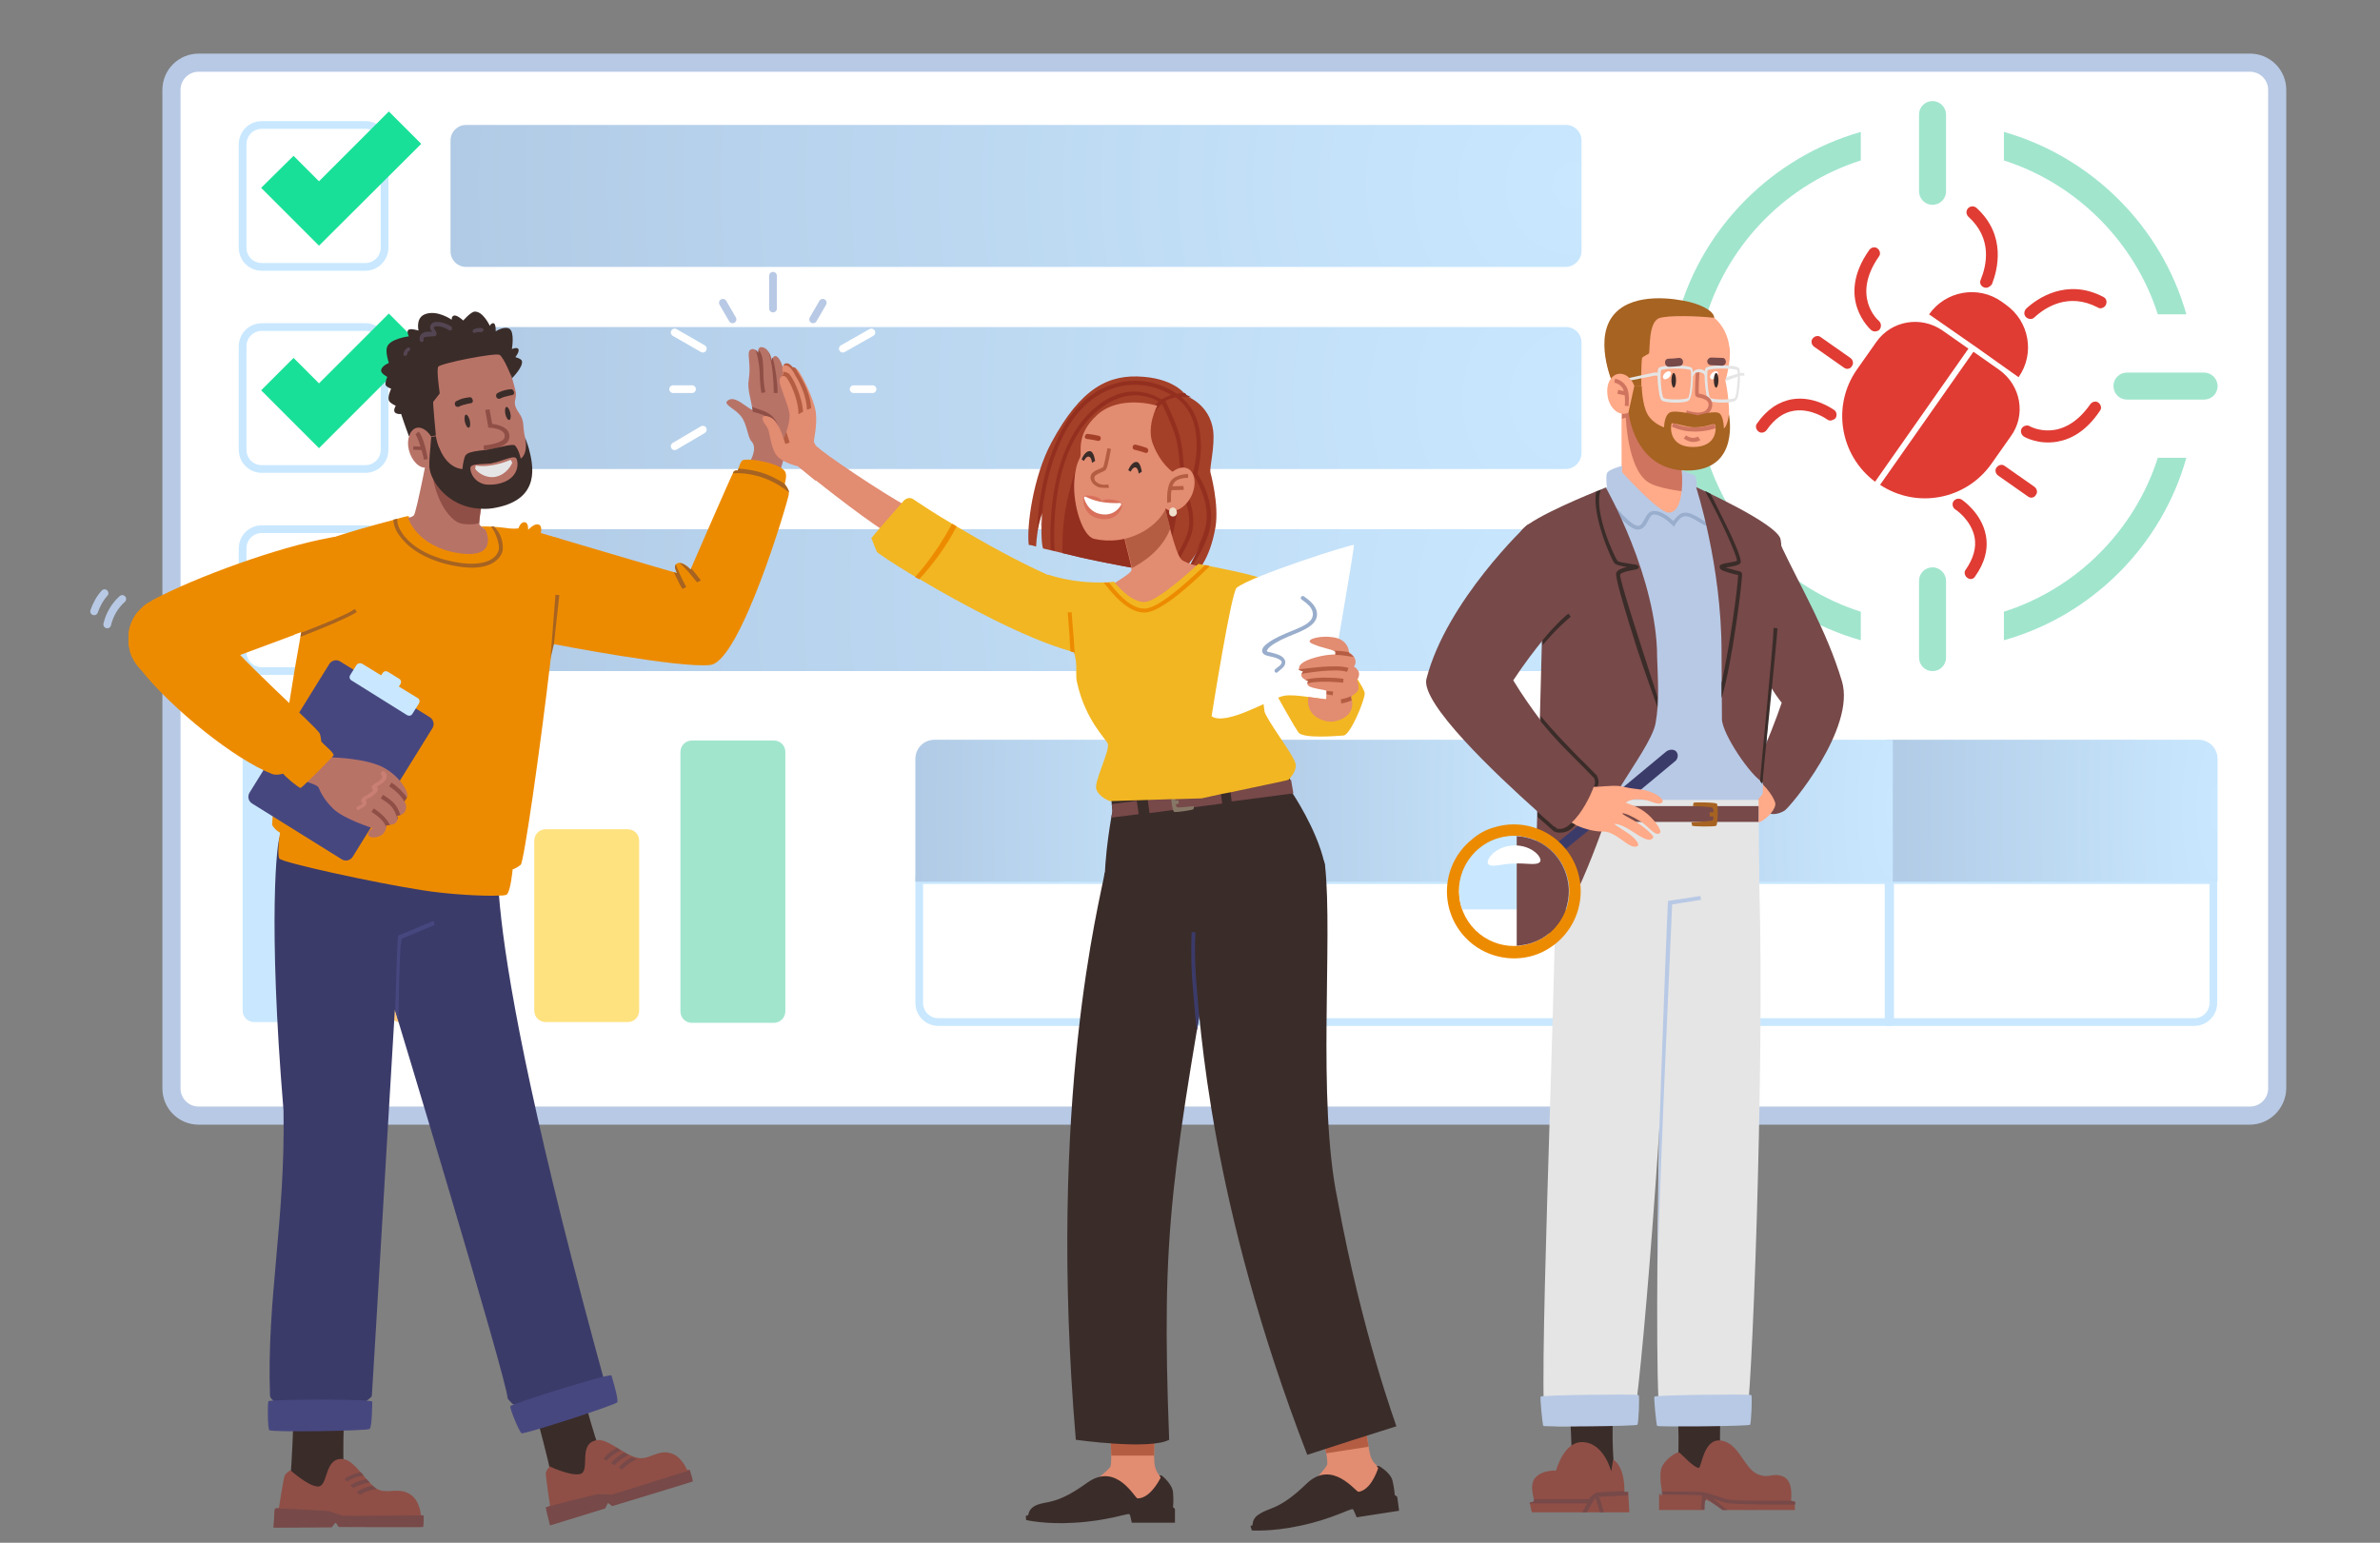 <?xml version="1.0" encoding="utf-8"?>
<!-- Generator: Adobe Illustrator 26.3.1, SVG Export Plug-In . SVG Version: 6.00 Build 0)  -->
<svg version="1.1" id="func_sw_test" xmlns="http://www.w3.org/2000/svg" xmlns:xlink="http://www.w3.org/1999/xlink" x="0px"
	 y="0px" viewBox="0 0 617 400" style="enable-background:new 0 0 617 400;" xml:space="preserve">
<rect x="0" y="0" width="617" height="400" fill="#808080" stroke="none"/>
<style type="text/css">
	.st0{fill:#B8C9E5;}
	.st1{fill:#FFFFFF;}
	.st2{fill:#E03C34;}
	.st3{fill:#A1E5CD;}
	.st4{fill:none;stroke:#C9E8FF;stroke-width:2;stroke-miterlimit:10;}
	.st5{fill:url(#SVGID_1_);}
	.st6{fill:#19E098;}
	.st7{fill:url(#SVGID_00000028294593387606087390000000770911787573335726_);}
	.st8{fill:url(#SVGID_00000059285042826336028640000013154135504140335540_);}
	.st9{fill:url(#SVGID_00000105406375784255750000000006195572519857695624_);}
	.st10{fill:url(#SVGID_00000060751875445956079620000017955492848984590985_);}
	.st11{fill:url(#SVGID_00000033365520463810903880000010763419550590277288_);}
	.st12{fill:url(#SVGID_00000143613937993276559760000003400646266725480854_);}
	.st13{fill:#FFE280;}
	.st14{fill:#FFCA80;}
	.st15{fill:#C9E8FF;}
	.st16{fill:#3A2C29;}
	.st17{fill:#8F4F46;}
	.st18{fill:#774949;}
	.st19{fill:#FFAA88;}
	.st20{fill:#CE745F;}
	.st21{fill:#A66321;}
	.st22{fill:#E5E5E5;}
	.st23{fill:#99ADCC;}
	.st24{fill:#3B3B6A;}
	.st25{fill:#ED8B00;}
	.st26{fill:#B87367;}
	.st27{fill:#544552;}
	.st28{fill:#474780;}
	.st29{fill:#CA7F75;}
	.st30{fill:#A43F28;}
	.st31{fill:#932F1F;}
	.st32{fill:#E28C71;}
	.st33{fill:#B45D43;}
	.st34{fill:#EFE0CC;}
	.st35{fill:#D8705B;}
	.st36{fill:#877766;}
	.st37{fill:#F2B622;}
	.st38{fill:none;stroke:#B8C9E5;stroke-width:2;stroke-linecap:round;stroke-linejoin:round;stroke-miterlimit:10;}
	.st39{fill:none;stroke:#FFFFFF;stroke-width:2;stroke-linecap:round;stroke-linejoin:round;stroke-miterlimit:10;}
</style>
<g>
	<g id="screen_00000134935407688720213540000005947449155019159231_">
		<path class="st0" d="M583.2,291.6H51.5c-5.2,0-9.4-4.2-9.4-9.4V23.3c0-5.2,4.2-9.4,9.4-9.4h531.8c5.2,0,9.4,4.2,9.4,9.4v258.9
			C592.6,287.4,588.4,291.6,583.2,291.6z"/>
		<path class="st1" d="M51.5,286.9c-2.6,0-4.7-2.1-4.7-4.7V23.3c0-2.6,2.1-4.7,4.7-4.7h531.8c2.6,0,4.7,2.1,4.7,4.7v258.9
			c0,2.6-2.1,4.7-4.7,4.7H51.5z"/>
	</g>
	<g>
		<g id="bug">
			<g>
				<path class="st2" d="M544.8,79.9c-0.3,0.1-0.7,0-1-0.2c-7.5-3.9-13.5-0.1-16.4,2.6c-0.6,0.6-1.6,0.5-2.2-0.1
					c-0.6-0.6-0.5-1.6,0.1-2.2c2.8-2.6,10.5-8,20-3c0.8,0.4,1,1.3,0.6,2.1C545.7,79.5,545.3,79.8,544.8,79.9z"/>
			</g>
			<g>
				<path class="st2" d="M533.4,114.5c-4.9,0.9-8.6-1.2-8.7-1.3c-0.7-0.4-1-1.4-0.6-2.1c0.4-0.7,1.4-1,2.1-0.6
					c0.3,0.2,8.5,4.6,15.7-5.7c0.5-0.7,1.5-0.9,2.1-0.4c0.7,0.5,0.9,1.5,0.4,2.1C540.8,111.9,536.8,113.9,533.4,114.5z"/>
			</g>
			<g>
				<path class="st2" d="M526.9,129c-0.4,0.1-0.8,0-1.2-0.3l-7.7-5.4c-0.7-0.5-0.9-1.5-0.4-2.1c0.5-0.7,1.5-0.9,2.1-0.4l7.7,5.4
					c0.7,0.5,0.9,1.5,0.4,2.1C527.6,128.7,527.3,128.9,526.9,129z"/>
			</g>
			<g>
				<path class="st2" d="M511.2,150.1c-0.4,0.1-0.8,0-1.2-0.3c-0.7-0.5-0.9-1.5-0.4-2.1c2-2.9,2.8-5.7,2.3-8.4
					c-0.9-4.5-4.9-7.2-5-7.2c-0.7-0.5-0.9-1.4-0.5-2.1c0.5-0.7,1.4-0.9,2.1-0.5c0.2,0.1,5.2,3.5,6.3,9.2c0.7,3.5-0.2,7.2-2.8,10.8
					C511.9,149.8,511.5,150,511.2,150.1z"/>
			</g>
			<g>
				<g>
					<path class="st2" d="M521.3,113.1l-5,7.1c-6.6,9.4-19.4,11.8-28.9,5.5l24.2-34.5l6.7,4.7C523.9,99.9,525.3,107.6,521.3,113.1z"
						/>
				</g>
				<g>
					<path class="st2" d="M510.3,90.4l-24.2,34.5c-9.1-6.8-11.3-19.7-4.7-29.1l5-7.1c3.9-5.6,11.6-6.9,17.2-3L510.3,90.4z"/>
				</g>
			</g>
			<g>
				<path class="st2" d="M515.1,74.6c-0.3,0-0.6,0-0.8-0.1c-0.8-0.3-1.2-1.2-0.8-2c1.5-3.7,3.1-10.6-3.2-16.3
					c-0.6-0.6-0.7-1.5-0.1-2.2c0.6-0.6,1.5-0.7,2.2-0.1c7.9,7.2,5.4,16.2,4,19.8C516.1,74.1,515.6,74.5,515.1,74.6z"/>
			</g>
			<g>
				<path class="st2" d="M486.4,85.9c-0.4,0.1-0.9,0-1.3-0.3c-0.1-0.1-9.4-8.2-0.5-20.8c0.5-0.7,1.5-0.9,2.1-0.4
					c0.7,0.5,0.9,1.5,0.4,2.1c-7.2,10.3-0.3,16.5,0,16.7c0.6,0.6,0.7,1.5,0.2,2.2C487.1,85.7,486.8,85.8,486.4,85.9z"/>
			</g>
			<g>
				<path class="st2" d="M479.2,95.6c-0.4,0.1-0.8,0-1.2-0.3l-7.7-5.4c-0.7-0.5-0.9-1.5-0.4-2.1c0.5-0.7,1.5-0.9,2.1-0.4l7.7,5.4
					c0.7,0.5,0.9,1.5,0.4,2.1C479.9,95.3,479.6,95.5,479.2,95.6z"/>
			</g>
			<g>
				<path class="st2" d="M474.8,109c-0.4,0.1-0.8,0-1.2-0.3c0,0-4-2.9-8.5-2.2c-2.7,0.4-5.1,2.1-7.1,5c-0.5,0.7-1.5,0.9-2.1,0.4
					c-0.7-0.5-0.9-1.5-0.4-2.1c2.5-3.6,5.6-5.7,9.2-6.3c5.8-0.9,10.6,2.7,10.8,2.8c0.7,0.5,0.8,1.5,0.3,2.2
					C475.5,108.7,475.2,108.9,474.8,109z"/>
			</g>
			<g>
				<path class="st2" d="M520,79l-0.4-0.3l-0.3-0.2l-0.4-0.3c-6.1-4.3-14.5-2.8-18.8,3.3l0,0l11.5,8l0.3,0.2l11.4,8.1v0
					C527.6,91.7,526.1,83.3,520,79z"/>
			</g>
		</g>
		<g id="aim">
			<g>
				<g>
					<g>
						<path class="st3" d="M482.4,34.2v7.4c-18.9,6-33.9,21.1-39.9,39.9h-7.4c0,0,0,0,0,0C441.5,58.8,459.6,40.7,482.4,34.2
							C482.4,34.3,482.4,34.2,482.4,34.2z"/>
					</g>
				</g>
				<g>
					<g>
						<path class="st3" d="M482.4,158.6v7.4c0,0,0,0,0,0c-22.7-6.4-40.8-24.5-47.2-47.2c0,0,0,0,0,0h7.4
							C448.5,137.5,463.5,152.6,482.4,158.6z"/>
					</g>
				</g>
				<g>
					<g>
						<path class="st3" d="M566.8,118.7C566.8,118.7,566.8,118.7,566.8,118.7c-6.4,22.8-24.5,40.9-47.3,47.3c0,0,0,0,0,0v-7.4
							c18.9-6,33.9-21.1,39.9-39.9H566.8z"/>
					</g>
				</g>
				<g>
					<g>
						<path class="st3" d="M566.8,81.5h-7.4c-6-18.8-21.1-33.9-39.9-39.9v-7.4c0,0,0,0,0,0C542.3,40.7,560.4,58.8,566.8,81.5
							C566.8,81.5,566.8,81.5,566.8,81.5z"/>
					</g>
				</g>
			</g>
			<g>
				<path class="st3" d="M504.5,29.7v19.9c0,2-1.6,3.5-3.5,3.5h0c-2,0-3.5-1.6-3.5-3.5V29.7c0-2,1.6-3.5,3.5-3.5h0
					C502.9,26.2,504.5,27.8,504.5,29.7z"/>
				<path class="st3" d="M504.5,150.6v19.9c0,2-1.6,3.5-3.5,3.5h0c-2,0-3.5-1.6-3.5-3.5v-19.9c0-2,1.6-3.5,3.5-3.5h0
					C502.9,147.1,504.5,148.7,504.5,150.6z"/>
				<path class="st3" d="M574.9,100.1L574.9,100.1c0,2-1.6,3.5-3.5,3.5h-20c-2,0-3.5-1.6-3.5-3.5v0c0-2,1.6-3.5,3.5-3.5h20
					C573.3,96.6,574.9,98.2,574.9,100.1z"/>
			</g>
		</g>
	</g>
	<g>
		<g>
			<path class="st4" d="M94.7,69.2H67.9c-2.8,0-5-2.2-5-5V37.4c0-2.8,2.2-5,5-5h26.8c2.8,0,5,2.2,5,5v26.8
				C99.7,66.9,97.5,69.2,94.7,69.2z"/>
			<radialGradient id="SVGID_1_" cx="408.44" cy="48.025" r="580.5" gradientUnits="userSpaceOnUse">
				<stop  offset="0" style="stop-color:#C9E8FF"/>
				<stop  offset="1" style="stop-color:#99ADCC"/>
			</radialGradient>
			<path class="st5" d="M405.9,69.2H120.8c-2.2,0-4-1.8-4-4V36.4c0-2.2,1.8-4,4-4h285.2c2.2,0,4,1.8,4,4v28.8
				C409.9,67.4,408.1,69.2,405.9,69.2z"/>
			<polygon class="st6" points="82.7,63.7 67.7,48.7 76.1,40.4 82.7,47 100.8,28.9 109.2,37.3 			"/>
		</g>
		<g>
			<path class="st4" d="M94.7,121.6H67.9c-2.8,0-5-2.2-5-5V89.8c0-2.8,2.2-5,5-5h26.8c2.8,0,5,2.2,5,5v26.8
				C99.7,119.4,97.5,121.6,94.7,121.6z"/>
			
				<radialGradient id="SVGID_00000110463526147622869960000013937795113205693589_" cx="409.565" cy="103.15" r="585.001" gradientUnits="userSpaceOnUse">
				<stop  offset="0" style="stop-color:#C9E8FF"/>
				<stop  offset="1" style="stop-color:#99ADCC"/>
			</radialGradient>
			<path style="fill:url(#SVGID_00000110463526147622869960000013937795113205693589_);" d="M405.9,121.6H120.8c-2.2,0-4-1.8-4-4
				V88.8c0-2.2,1.8-4,4-4h285.2c2.2,0,4,1.8,4,4v28.8C409.9,119.8,408.1,121.6,405.9,121.6z"/>
			<polygon class="st6" points="82.7,116.2 67.7,101.2 76.1,92.8 82.7,99.4 100.8,81.3 109.2,89.7 			"/>
		</g>
		<g>
			<path class="st4" d="M94.7,174H67.9c-2.8,0-5-2.2-5-5v-26.8c0-2.8,2.2-5,5-5h26.8c2.8,0,5,2.2,5,5V169
				C99.7,171.8,97.5,174,94.7,174z"/>
			
				<radialGradient id="SVGID_00000137105272456989189620000007304756587222855337_" cx="409.94" cy="154.9" r="586.061" gradientUnits="userSpaceOnUse">
				<stop  offset="0" style="stop-color:#C9E8FF"/>
				<stop  offset="1" style="stop-color:#99ADCC"/>
			</radialGradient>
			<path style="fill:url(#SVGID_00000137105272456989189620000007304756587222855337_);" d="M405.9,174H120.8c-2.2,0-4-1.8-4-4
				v-28.8c0-2.2,1.8-4,4-4h285.2c2.2,0,4,1.8,4,4V170C409.9,172.2,408.1,174,405.9,174z"/>
		</g>
	</g>
	<g>
		<g>
			<path class="st4" d="M568.8,265H490v-36.8h83.8V260C573.8,262.8,571.6,265,568.8,265z"/>
			
				<radialGradient id="SVGID_00000083070140907313544580000006217111519868876176_" cx="593.804" cy="209.463" r="586.061" gradientTransform="matrix(0.293 0 0 1 400.821 0)" gradientUnits="userSpaceOnUse">
				<stop  offset="0" style="stop-color:#C9E8FF"/>
				<stop  offset="1" style="stop-color:#99ADCC"/>
			</radialGradient>
			<path style="fill:url(#SVGID_00000083070140907313544580000006217111519868876176_);" d="M574.9,228.6H489v-36.8h80.9
				c2.8,0,5,2.2,5,5V228.6z"/>
			<rect x="405.8" y="228.2" class="st4" width="83.8" height="36.8"/>
			
				<radialGradient id="SVGID_00000155867148878212482480000014714250049202464946_" cx="306.644" cy="209.463" r="586.061" gradientTransform="matrix(0.293 0 0 1 400.821 0)" gradientUnits="userSpaceOnUse">
				<stop  offset="0" style="stop-color:#C9E8FF"/>
				<stop  offset="1" style="stop-color:#99ADCC"/>
			</radialGradient>
			
				<rect x="404.8" y="191.8" style="fill:url(#SVGID_00000155867148878212482480000014714250049202464946_);" width="85.9" height="36.8"/>
			<rect x="322.2" y="228.2" class="st4" width="83.8" height="36.8"/>
			
				<radialGradient id="SVGID_00000122002464114740230210000009648374161148327580_" cx="21.4" cy="209.463" r="586.061" gradientTransform="matrix(0.293 0 0 1 400.821 0)" gradientUnits="userSpaceOnUse">
				<stop  offset="0" style="stop-color:#C9E8FF"/>
				<stop  offset="1" style="stop-color:#99ADCC"/>
			</radialGradient>
			
				<rect x="321.1" y="191.8" style="fill:url(#SVGID_00000122002464114740230210000009648374161148327580_);" width="85.9" height="36.8"/>
			<path class="st4" d="M322.1,265h-78.8c-2.8,0-5-2.2-5-5v-31.8h83.8V265z"/>
			
				<radialGradient id="SVGID_00000069363866594104246760000013456249362218601091_" cx="-264.912" cy="209.463" r="586.061" gradientTransform="matrix(0.293 0 0 1 400.821 0)" gradientUnits="userSpaceOnUse">
				<stop  offset="0" style="stop-color:#C9E8FF"/>
				<stop  offset="1" style="stop-color:#99ADCC"/>
			</radialGradient>
			<path style="fill:url(#SVGID_00000069363866594104246760000013456249362218601091_);" d="M323.2,228.6h-85.9v-31.8
				c0-2.8,2.2-5,5-5h80.9V228.6z"/>
		</g>
		<path class="st3" d="M200.6,265.2h-21.2c-1.7,0-3-1.3-3-3V195c0-1.7,1.3-3,3-3h21.2c1.7,0,3,1.3,3,3v67.2
			C203.6,263.9,202.2,265.2,200.6,265.2z"/>
		<path class="st13" d="M162.7,265h-21.2c-1.7,0-3-1.3-3-3v-44c0-1.7,1.3-3,3-3h21.2c1.7,0,3,1.3,3,3v44
			C165.7,263.7,164.4,265,162.7,265z"/>
		<path class="st14" d="M124.9,265h-21.2c-1.7,0-3-1.3-3-3v-24c0-1.7,1.3-3,3-3h21.2c1.7,0,3,1.3,3,3v24
			C127.9,263.7,126.6,265,124.9,265z"/>
		<path class="st15" d="M87.1,265H65.9c-1.7,0-3-1.3-3-3v-67.2c0-1.7,1.3-3,3-3h21.2c1.7,0,3,1.3,3,3V262
			C90.1,263.7,88.8,265,87.1,265z"/>
	</g>
	<g>
		<g>
			<g>
				<path class="st16" d="M406.8,364.4c0.2,0.9,0.8,11.7,0.8,19.9c0,0.4,13.4,2.3,11.9-0.3c-2.1-3.3-1.3-18.6-1.3-18.6L406.8,364.4z
					"/>
			</g>
			<g>
				<path class="st17" d="M410.1,373.9c5.7,0,7.6,7.6,7.6,7.6l0.5-3.1c3.3,2.2,2.9,8.5,2.9,8.5h1l0.3,5.2h-25.2
					c-0.1,0.1-0.3-0.8-0.6-2.4c0-0.2,1.2-0.3,1.2-0.5c-0.6-2-1-4.4,0-5.8c1.8-2.4,5.6-2.1,5.6-2.1S405.3,373.9,410.1,373.9z"/>
			</g>
			<path class="st18" d="M422.1,386.8h-1c0,0,0-0.1,0-0.2c-2.9,0.1-6.6,0.3-7.1,0.4c-0.7,0.1-1.7,1.2-2.2,1.7h-14.2
				c0,0.2,0.1,0.3,0.1,0.5c0,0.2-1.2,0.3-1.2,0.5c0,0,0,0.1,0,0.1h15c-0.4,0.7-0.9,1.5-1.3,2.3h1.2c0.8-1.5,1.6-2.9,2.1-3.6
				c0,0,0.1-0.1,0.1-0.1c0.3,0.7,0.7,2.2,1,3c0.1,0.3,0.2,0.5,0.2,0.7h1c-0.1-0.3-0.2-0.7-0.3-1c-0.4-1.5-0.7-2.4-1-3
				c1.2-0.1,4.5-0.2,7.5-0.4L422.1,386.8z"/>
		</g>
		<g>
			<path class="st16" d="M446.2,363.6c-0.2,0.9-0.5,11.8-0.2,20.2c0,0.4-13.6,2-12-0.6c2-3.3,0.8-18.9,0.8-18.9L446.2,363.6z"/>
			<path class="st17" d="M440.4,380.6c0.7,0,1.2-7.8,5.8-7.1c4.6,0.7,5.9,7,9.2,8.6c3.3,1.5,3.9-0.4,6.8,0.7s2.1,6.3,2.1,6.3l1,0.2
				v2.2h-18.8c0,0-3.8-2.9-4.3-2.6c-0.5,0.3-0.4,2.6-0.4,2.6h-11.7v-3.9h0.9c0,0-1-4.7-0.3-6.9c0.7-2.2,4-4.4,4.6-4.1
				S439,380.5,440.4,380.6z"/>
			<path class="st18" d="M430.8,386.7c3.2,0,9.9,0,10.9,0.2c1,0.2,2.8,0.8,4.3,1.3c0.5,0.2,1,0.3,1.5,0.5c1.2,0.4,9.4,0.5,16.9,0.4
				c0,0,0,0.1,0,0.1l1,0.2v0.7c-0.8,0-2.1,0-3.6,0c-5.8,0-13.3-0.1-14.6-0.5c-0.5-0.1-1-0.3-1.5-0.5c-0.5-0.2-1-0.3-1.5-0.5
				c0.8,0.7,2,1.6,3.6,2.9h-1.2c0,0-1.6-1.2-2.8-2c-0.6-0.5-1.1-0.9-1.5-1.2c0,0.2,0,0.4-0.1,0.6c-0.4,0.5-0.3,2.5-0.3,2.5H441
				c0.1-2,0.2-3.1,0.3-3.7c-1.6-0.1-7.8-0.2-11.2-0.2v-0.1h0.9C431,387.6,430.9,387.2,430.8,386.7z"/>
		</g>
		<g>
			<g>
				<path class="st18" d="M461.7,141.4c5.4,11.4,11.9,22.2,15.8,35.2c3.7,12.2-13.5,32.8-14.9,33.6c-6.7,3.9-9.4-6.6-9.4-6.6
					s5.7-12.5,8.7-21.4c-8.3-10.2-16.2-36.7-16.2-36.7c-0.1,0.4,0.7-10.2,10.2-8.2C458,137.8,460.9,139.6,461.7,141.4z"/>
			</g>
			<path class="st19" d="M453.1,199.9c4,3.1,6.4,6,7.1,8.2c0.4,1.3-1.7,4.2-4.6,5.3c-1.5,0.6-2.7,2.1-3.8,1.6
				c-1.1-0.5-0.3-1.5-1.4-1.9c-3-1.1-1.3-2.9-2-3.1c-1.6-0.5-2-1.5-1.7-2.9c0.2-1-1.7,0-1.3-2.8c0.1-0.9,4.1-3.6,4.9-4
				C451.4,199.5,453.1,199.9,453.1,199.9z"/>
		</g>
		<g>
			<g>
				<g>
					<g>
						<g>
							<g>
								<g>
									<g>
										<g>
											<g>
												<g>
													<g>
														<g>
															<path class="st19" d="M420,125.9c0.6-1,0.3-6.7,0.4-27.1h15.3c0.2,20.3,0.1,26.1,0.6,27.1c0.6,1,7.7,3.5,7.7,3.5
																c-0.2,5.8-6.6,9.6-15.9,9.6c-9.4,0-15.7-3.8-15.9-9.6C412.3,129.3,419.5,126.9,420,125.9z"/>
														</g>
													</g>
												</g>
											</g>
										</g>
									</g>
								</g>
							</g>
						</g>
					</g>
				</g>
			</g>
			<path class="st20" d="M421.5,108.3c0,0-0.5,0.1-1,0.3c0-2.8,0-6,0-9.8h15.3c0.2,20.3,0.1,26.1,0.6,27.1c0.2,0.4,1.7,1.2,3.3,1.8
				c-3.4-0.2-10-1-12.6-2.8C421.9,121.2,421.5,108.3,421.5,108.3z"/>
		</g>
		<g>
			<path class="st19" d="M436.5,78.5c10.1,2.7,11.4,8.4,11.9,11.8c0.4,3.6-1.1,8.4-1.1,8.4s5.3,22.7-9,22.7
				c-14.3,0-15.8-14.2-15.8-14.2s-4.4-7.9-4.4-7.9s-5.1-11.7,1.1-17.8C424.3,76.5,432.4,77.4,436.5,78.5z"/>
			<path class="st21" d="M418.1,99.4c0,0-5.4-12.2,0.8-18.4c5.1-5.1,15-3.7,19.1-2.7c3.7,0.9,6.4,2.6,6.4,4.1
				c-4.4-0.5-12.1-0.7-14.3,0.1c-2.8,1.1-2.3,8-2.6,9.1c-0.1,0.2-1.7,0.9-1.8,1.2c-0.3,1.6-0.2,7.3-0.2,7.3h-7
				C418.3,99.7,418.1,99.4,418.1,99.4z"/>
			<g>
				<path class="st19" d="M424.2,102.1c0.3,2.9-1.2,5.2-3.3,5.2c-2.1,0-4-2.3-4.2-5.2c-0.3-2.9,1.2-5.2,3.3-5.2
					C422.1,96.9,423.9,99.2,424.2,102.1z"/>
				<path class="st20" d="M419.3,102.1l0.2-1l1.5,0.3c-0.1-0.2-0.2-0.5-0.3-0.7c-0.8-1.3-2.2-1.5-2.2-1.5l0.1-0.5l0.1-0.5
					c0.1,0,1.9,0.3,2.9,2c1,1.6,0.6,4.9,0.6,5.1l-1-0.1c0.1-0.5,0.1-1.7,0-2.7L419.3,102.1z"/>
			</g>
			<g>
				<g>
					<path class="st22" d="M434.4,104.4c-1.5,0-3-0.2-3.5-0.5c-0.7-0.4-0.9-2.6-1.1-4.4c-0.1-1.1-0.2-3.7,0.2-4.1
						c1-0.9,7.6-0.9,8.6,0l0,0c0.4,0.4,0.3,3,0.2,4.1c-0.1,1.8-0.4,4-1.1,4.4C437.4,104.2,435.9,104.4,434.4,104.4z M430.6,96
						c-0.3,0.9,0.1,6.9,0.7,7.2c0.8,0.5,5.5,0.5,6.3,0c0.6-0.4,1-6.3,0.7-7.2C437.4,95.4,431.5,95.4,430.6,96z M438.3,96L438.3,96
						L438.3,96C438.3,96,438.3,96,438.3,96z"/>
				</g>
				<g>
					<path class="st22" d="M446.6,104.4c-1.5,0-3-0.2-3.5-0.5c-0.7-0.4-0.9-2.6-1.1-4.4c-0.1-1.1-0.2-3.7,0.2-4.1
						c1-0.9,7.6-0.9,8.6,0c0.4,0.4,0.3,3,0.2,4.1c-0.2,2.6-0.5,4.1-1.1,4.4C449.6,104.2,448.1,104.4,446.6,104.4z M442.7,96
						c-0.3,0.9,0.1,6.9,0.7,7.2c0.8,0.5,5.5,0.5,6.3,0c0.6-0.4,1-6.3,0.7-7.2C449.5,95.4,443.6,95.4,442.7,96z M442.7,96
						C442.7,96,442.7,96,442.7,96L442.7,96L442.7,96z M450.4,96L450.4,96C450.4,96,450.4,96,450.4,96z"/>
				</g>
				<g>
					<path class="st22" d="M439,97.5l-0.6-0.2c0.1-0.5,0.8-1.6,2.1-1.6c1.6,0,2.1,1.3,2.1,1.4l-0.6,0.3c0,0-0.4-0.9-1.6-0.9
						C439.3,96.4,439,97.4,439,97.5z"/>
				</g>
				<g>
					<polygon class="st22" points="422.9,98.6 422.3,98 428.8,96.6 430.2,96.6 430.2,97.4 428.9,97.4 					"/>
				</g>
				<g>
					<polygon class="st22" points="452.2,97.4 451.2,97.4 447.3,98.8 447.5,97.8 451.2,96.7 452.2,96.7 					"/>
				</g>
				<g>
					<path class="st1" d="M433.2,96.8c0,0.5-0.4,1.1-1,1.4c-0.6,0.3-1,0.1-1.1-0.4c0-0.5,0.4-1.1,1-1.4
						C432.7,96.1,433.2,96.3,433.2,96.8z"/>
				</g>
				<g>
					<path class="st1" d="M445.4,96.8c0,0.5-0.4,1.1-1,1.4c-0.6,0.3-1,0.1-1.1-0.4c0-0.5,0.4-1.1,1-1.4
						C444.9,96.1,445.4,96.3,445.4,96.8z"/>
				</g>
			</g>
			<g>
				<path class="st20" d="M440.1,108c1,0,1.8-0.2,2.4-0.6c1.1-0.7,1.6-2,1.3-3.1c-0.4-1.5-1.9-1.9-3-2.2c0,0-0.1,0-0.2,0
					c0,0-0.1,0-0.2,0c-0.1-1,0.1-5.1,0.2-5.6l-1,0.2c0,0.3-0.3,5-0.1,5.8c0.1,0.4,0.6,0.5,1,0.6c0,0,0.1,0,0.1,0
					c1.2,0.3,2,0.6,2.3,1.4c0.2,0.7-0.2,1.6-0.8,2c-0.8,0.5-1.9,0.6-3.4,0.3c-0.5-0.1-1-0.2-1.4-0.4l-0.3,1c0.5,0.2,1,0.3,1.6,0.4
					C439.1,107.9,439.6,108,440.1,108z"/>
			</g>
			<path class="st18" d="M432.6,93c0.9,0,1.8-0.1,2.6-0.2c1.4-0.1,1.5,2,0.2,2.1c-0.9,0.1-1.8,0.2-2.6,0.2
				C431.4,95.2,431.2,93,432.6,93z"/>
			<path class="st18" d="M443.6,92.7c1,0,2,0.1,3,0.1c0.6,0,0.9,0.7,0.8,1.2c-0.1,0.6-0.7,0.9-1.2,0.8c-0.8,0-1.6-0.1-2.5-0.1
				c-0.6,0-1.1-0.4-1.1-1C442.5,93.4,443,92.7,443.6,92.7z"/>
			<path class="st21" d="M422.2,106.8c0,0,1.3,15.2,15.2,15.2c13.9,0,10.8-14.6,10.8-14.6s-0.3,3-1.3,3.7c0,0,0-2.7-1-3.8
				c-1-1.1-5.8,0.4-5.8,0.4s-5.9-1.6-7.3-0.7c-1.4,0.9-1.4,3.8-1.4,3.8s-2.9-0.9-4.3-3.4s-1.5-7.3-1.5-7.3l-1.9-0.1L422.2,106.8z
				 M433.4,109.8c0.3-0.3,4,1,5.9,1c3.3,0,4.9-1.2,5.3-0.7c0.3,0.4,0.9,5.8-5.7,5.8C432.3,115.9,433.1,110.1,433.4,109.8z"/>
			<g>
				<path class="st20" d="M439,114.6c1.1,0,1.8-0.5,1.8-0.5l-0.6-0.9l0.3,0.4l-0.3-0.4c-0.1,0-1.4,0.9-3.1-0.3l-0.6,0.8
					C437.5,114.4,438.4,114.6,439,114.6z"/>
			</g>
			<g>
				<path class="st20" d="M439.3,111.9c3.1,0,5.3-0.8,5.5-0.9l-0.4-1c-0.1,0-5.3,2-10.6-0.3l-0.4,0.9
					C435.5,111.6,437.5,111.9,439.3,111.9z"/>
			</g>
			<g>
				<g>
					<g>
						<g>
							<g>
								<path class="st16" d="M434.5,98.6c0,1.1-0.3,1.9-0.6,1.9s-0.6-0.9-0.6-1.9c0-1.1,0.3-1.9,0.6-1.9S434.5,97.5,434.5,98.6z"/>
							</g>
						</g>
					</g>
				</g>
			</g>
			<g>
				<g>
					<g>
						<g>
							<g>
								<path class="st16" d="M444.3,98.6c0,1.1,0.3,1.9,0.6,1.9s0.6-0.9,0.6-1.9c0-1.1-0.3-1.9-0.6-1.9S444.3,97.5,444.3,98.6z"/>
							</g>
						</g>
					</g>
				</g>
			</g>
		</g>
		<g>
			<path class="st0" d="M436,122c0,0,1,10.9-3.4,10.9c-2.7,0-12.1-10.5-12.1-10.5l0-1.6c0,0-3.6,0.9-3.9,1.9c-0.4,1,0,3.6,0,3.6
				s-14.8,6.2-15.1,7.5c-0.2,1.2,0.5,56.3,1.4,71.6c0,0.6,1.9,2.4,2,2.8c0.1,1.5,0.7,1.1,0.7,1.1l49.3-0.3c0,0,0.4,0.3,0.4-1
				c0-0.4,1.7-1.9,1.7-2.4c0.5-14.5,0.1-69.2,0-69.9c-0.2-0.7-17.1-9.4-17.1-9.4s0-2.5-0.5-3C438.7,122.9,436,122,436,122z"/>
			<path class="st23" d="M440.2,135.2c-1.2-0.7-2.6-1.6-3.7-1.3c-0.9,0.2-1.9,1.6-2.2,2.1l-0.3,0.6l-0.5-0.5
				c-0.8-0.8-3.1-2.8-4.7-2.7c-0.7,0-1.1,0.7-1.6,1.7c-0.5,1-1.2,2.2-2.5,2.2c-0.1,0-0.3,0-0.4,0c-2.6-0.4-7-6.2-7.5-6.8l0.8-0.6
				c1.3,1.7,5,6.1,6.8,6.4c0.9,0.2,1.3-0.5,1.9-1.6c0.5-1,1.1-2.2,2.5-2.2c1.9-0.1,4.1,1.7,5,2.6c0.5-0.7,1.4-1.8,2.4-2.1
				c1.5-0.4,3.1,0.6,4.5,1.4c0.6,0.4,1.4,0.9,1.7,0.9c0.3-0.8-1.1-5.1-2.6-8.8c0.2,0.1,0.7,0.4,1.4,0.7c0.3,0.8,0.7,2,1.1,3.1
				c1.6,4.8,1.2,5.4,0.9,5.7C442.6,136.7,441.5,136,440.2,135.2z"/>
		</g>
		<g>
			<g>
				<path class="st22" d="M427.5,222h28.4c0.1,3.2,0.1,6.4,0.2,7.9c1.4,48.5-2.1,136.8-3.4,138c-1.4,1.3-20.8,1.8-22,0.9
					c-2.7-2.1,0.5-127,0.5-127l-3.6,0L427.5,222z"/>
			</g>
			<g>
				<g>
					<path class="st22" d="M434.8,222c-0.1,3.2-1.9,6.4-1.9,7.9c-0.5,48.5-8.1,137.1-9.5,138.3c-1.5,1.3-21.4,2.1-22.6,1.2
						c-2.4-1.8,2.4-106.2,2.6-147.4H434.8z"/>
				</g>
			</g>
			<g>
				<path class="st0" d="M454,361.7c0.3,0.2,0,7.2-0.3,7.7c-0.4,0.4-23.9,0.6-24.1,0.3c-0.2-0.2-0.9-7.2-0.7-7.6
					C429.1,361.7,453.4,361.4,454,361.7z"/>
			</g>
			<g>
				<path class="st0" d="M424.8,361.7c0.3,0.2,0,7.2-0.3,7.7c-0.4,0.4-24.2,0.6-24.4,0.3c-0.2-0.2-0.9-7.2-0.7-7.6
					C399.6,361.7,424.2,361.4,424.8,361.7z"/>
			</g>
			<g>
				<g>
					<polygon class="st22" points="455.9,207.4 403.5,207.4 403.5,229.9 456.1,229.9 					"/>
				</g>
			</g>
			<g>
				<polygon class="st18" points="455.9,213.1 403.5,213.1 403.5,209 455.9,209 				"/>
				<path class="st21" d="M444,212.7c0.1-0.1,0.2-0.5,0.2-1c-0.4,0-1,0-1-0.1c0-0.1,0-0.9,0-1c0,0,0.6,0,1,0c0-0.5-0.1-1-0.2-1.1
					c-0.2-0.4-5.1-0.5-5.1-0.5s0.1-0.8,0.2-0.9c0.2-0.1,5.8-0.1,6,0.3c0.3,0.3,0.3,5.4-0.2,5.7c-0.5,0.3-6,0.2-6.2,0
					c-0.1-0.2-0.2-0.9-0.2-0.9S443.7,212.9,444,212.7z"/>
			</g>
			<path class="st0" d="M432.4,234l0-0.4l8.4-1.3l0.2,1l-7.5,1.2c-0.2,5.1-2.9,61.9-3.8,94.5c0.1-10.8,0.6-36.9,0.4-34.1
				C431.2,262.8,432.3,234.5,432.4,234z"/>
		</g>
		<g>
			<g>
				<path class="st18" d="M429.2,187.5c-0.7,3.9-5.7,10.9-9,16.3c-1.3,2.1-2.3,3.9-2.7,5.2c-0.8,2.3-1.5,4.5-2.3,6.5
					c-6.9,19.1-12.2,26.5-12.2,26.5h-5.3l0.8-30.3l0-1.3v0l0.7-23.5v0l0-0.5l0.5-19.1l0-1.3l0.3-9.7c0,0-7.3-11.2-5.8-18.2
					c0.1-0.6,0.9-1.4,2.1-2.2c0,0,0,0,0,0c5.6-3.9,20-9.5,20-9.5s13.3,23.4,13.3,44C429.8,176.3,430.2,182,429.2,187.5z"/>
			</g>
			<path class="st16" d="M419,148.5c0.4-0.8,1.5-1.2,2.8-1.5c-1.5-0.2-2.7-0.5-3.2-0.9c-0.7-0.6-6-12.5-4.8-18.6
				c0.5-0.2,0.9-0.4,1.2-0.5c-2.1,5.5,3.7,17.7,4.3,18.4c0.4,0.4,2.3,0.6,3.4,0.8c1.6,0.2,2.1,0.3,2.1,0.8c0,0.6-0.5,0.6-1.5,0.8
				c-1,0.2-2.9,0.5-3.3,1.2c-0.1,1.6,5.4,18.3,9.7,31.7c0,0.9,0,1.8,0,2.7c-1.2-3.5-3.4-9.4-5.3-15.2
				C418.5,149.6,418.9,148.9,419,148.5z"/>
		</g>
		<g>
			<g>
				<path class="st18" d="M439.7,126.3c0,0,6.6,20.1,6.6,42.7c0,7.5,0.1,10.3,0.1,17.4c0,3.8,7.5,14.9,10.7,16.5
					c1.1-12.6,3.2-46.6,3.2-46.6s2.3-11.3,1.3-16.5C460.7,135.7,439.7,126.3,439.7,126.3z"/>
			</g>
			<path class="st16" d="M445.8,147.1c-0.1-0.8,0.8-0.9,2.3-1.2c0.7-0.1,1.8-0.3,2.2-0.5c0-1.5-4.7-11.8-8.3-18.1
				c0.4,0.2,0.9,0.4,1.4,0.7c1.5,2.8,3.7,7.4,4.7,9.4c0.6,1.2,3.7,7.7,3.1,8.6c-0.4,0.5-1.3,0.7-2.9,1c-0.3,0-0.6,0.1-0.9,0.2
				c0.8,0.2,2,0.5,2.6,0.7c0.9,0.2,1.2,0.3,1.3,0.4c0.1,0.1,0.3,0.2,0.3,0.4c0.2,1.5-2.6,23.7-5.3,32.3c0-1.3,0-2.6,0-3.9
				c2.1-9.2,4.3-25.4,4.3-28c-0.2-0.1-0.6-0.1-0.9-0.2C446.8,148.1,445.9,147.8,445.8,147.1z"/>
			<path class="st16" d="M459.8,162.8l1,0.1c-0.2,3.9-3.8,37.9-3.9,40.4c-0.2-0.3-0.4-0.5-0.6-0.7
				C456.4,199.9,459.7,167.4,459.8,162.8z"/>
		</g>
		<g>
			<polygon class="st24" points="422.2,206.9 420.5,204.8 402.6,219.4 404.3,221.4 			"/>
			<path class="st24" d="M434.6,194.9L434.6,194.9c-0.6-0.7-1.8-0.7-2.7,0l-12.4,10.3c-0.9,0.7-1.1,1.9-0.5,2.6l0,0
				c0.6,0.7,1.8,0.7,2.7,0l12.4-10.3C435,196.9,435.2,195.7,434.6,194.9z"/>
			<path class="st25" d="M405.8,220c-4.6-5.5-11.9-7.5-18.4-5.5c-2.2,0.6-4.2,1.7-6,3.3c-7.4,6.1-8.4,17-2.3,24.4
				c4.4,5.3,11.3,7.3,17.5,5.8c2.5-0.6,4.8-1.8,6.9-3.5C410.9,238.3,411.9,227.4,405.8,220z M403.7,239.8c-0.6,0.8-1.3,1.5-2.1,2.2
				c-6.1,5-15,4.2-20.1-1.9c-5-6.1-4.2-15,1.9-20.1c1.8-1.5,3.7-2.4,5.8-2.9c5.1-1.2,10.7,0.5,14.3,4.8
				C407.8,227.2,407.8,234.7,403.7,239.8z"/>
			<path class="st15" d="M379.1,235.8l26.9,0c0.7-2,1-4.2,0.7-6.5c-1-7.8-8.1-13.4-15.9-12.4c-7.8,1-13.4,8.1-12.4,15.9
				C378.5,233.8,378.7,234.8,379.1,235.8z"/>
			<path class="st18" d="M406.6,229.3c-0.9-7-6.6-12.2-13.4-12.5v28.4c0.3,0,0.7,0,1-0.1C402,244.3,407.6,237.1,406.6,229.3z"/>
			<path class="st1" d="M392.5,223.9c3-0.2,5.8,0.6,6.7-0.4c0.9-0.9-1.9-4.5-6.9-4.3c-5,0.3-7.4,4.1-6.4,4.9
				C386.8,225,389.5,223.9,392.5,223.9z"/>
		</g>
		<g>
			<path class="st19" d="M403.1,208.7c1.6,4.7,8.9,7,12.5,6.9s7,5.1,9,3.7c0.3-0.2,0-1.1-1.2-2.2c-1.6-1.5-4.5-2.9-4.9-3.5
				c1.2,0,2.6,0.7,4.1,1.6c2,1.2,5.1,3.7,6,1.9c0.2-0.5-2.8-3.1-5.1-4.4c-1.9-1.1-2.6-1.4-3-1.8c0.6-0.2,2.8,0.8,5,2.2
				c2.1,1.4,3.6,3.8,4.8,2.9c0.8-0.6-1.8-4-3.9-5.5c-1.8-1.3-2.9-1.6-5-2.4c1.6-1,2.8-1,5.1-0.7c1.4,0.2,3.8,1.7,4.5,0.5
				c0.4-0.7-1.6-2.3-4.5-3c-1.3-0.3-3.6-0.4-5.6-0.9c-3.5-1-10.5,1.4-13.3-1.2C406.1,202.7,403,205.7,403.1,208.7z"/>
			<g>
				<path class="st18" d="M413.2,203.9c-0.9,2.5-3.1,7-5.8,9.4c-1.2,1-2.5,1.7-3.8,1.6c0,0,0,0-0.1-0.1v0c-0.2-0.2-0.5-0.4-0.7-0.6
					c-0.1-0.1-0.3-0.2-0.4-0.4c-0.8-0.7-1.6-1.4-2.5-2.2c-0.4-0.3-0.8-0.7-1.2-1.1c0,0,0,0,0,0c-11.1-9.9-30.5-28.3-28.9-34.5
					c5.2-20.2,26-39.8,26-39.8s0.3-0.2,0.8-0.4c0,0,0,0,0,0c1.2-0.5,3.8-1,7.1,1.5c4.3,3.3,6.3,17.2,3,21.8l0,0c0,0,0,0,0,0
					c0,0,0,0-0.1,0.1c-0.1,0.1-0.2,0.2-0.4,0.3c-0.1,0.1-0.2,0.2-0.4,0.4c-0.1,0.1-0.2,0.1-0.3,0.2c-0.2,0.2-0.4,0.4-0.6,0.6
					c-0.1,0.1-0.2,0.2-0.3,0.3c-0.8,0.8-1.9,1.9-3.1,3.2c-0.5,0.5-0.9,1-1.4,1.6l0,0c-2.2,2.7-4.9,6.2-7.8,10.6
					c2.5,4.1,4.8,7.3,6.9,10.1c0.1,0.1,0.2,0.2,0.3,0.3v0c0.3,0.4,0.6,0.7,0.9,1c4,4.8,7.9,8.5,13.4,14.2
					C413.7,202.3,413.6,203,413.2,203.9z"/>
			</g>
			<path class="st16" d="M414.1,201.2l-0.7,0.7c-1.7-1.8-3.3-3.4-4.7-4.8c-3.1-3.1-5.8-5.8-8.4-9c-0.3-0.3-0.6-0.7-0.9-1.1l0-0.5
				l0-0.9c3,3.7,6.5,7.3,9.9,10.8C410.8,197.8,412.3,199.4,414.1,201.2z"/>
			<path class="st16" d="M399.9,167.3l0-1.3c3.9-4.7,6.5-6.8,6.7-6.9l0.6,0.8C407.2,159.9,403.7,162.7,399.9,167.3z"/>
			<path class="st16" d="M403.6,214.8L403.6,214.8l-0.7,0.8c-1.1-1-2.6-2.3-4.3-3.8l0-1.3l0,0c0.4,0.4,0.8,0.7,1.2,1.1
				c0.9,0.8,1.8,1.6,2.5,2.2c0.2,0.1,0.3,0.3,0.4,0.4C403.2,214.4,403.4,214.6,403.6,214.8z"/>
			<path class="st16" d="M403.6,214.8c0,0,1.7,0.8,3.8-1.5c0.6,0.3,1,0.5,1,0.5s-1.1,1.7-3,2s-2.5-0.3-2.5-0.3L403.6,214.8z"/>
			<path class="st16" d="M413.3,201.8c0,0,0.5,1.2-0.1,2.1c0.9,0,0.9,0,0.9,0s0.8-1-0.1-2.7C413.8,201.4,413.3,201.8,413.3,201.8z"
				/>
		</g>
	</g>
	<g>
		<g>
			<g>
				<path class="st26" d="M192,107.8c1.7,2,1.8,5.6,2.8,6.6c2,2.1-1,6.3-1,6.3s2.3,0.6,3.1,1.1c1.1,0.6,5.2,0.8,5.2,0.8l1.8-6
					c2.3-1.7,2.5-4.6,1.3-9c-1-4-2-5.3-2-5.3s0.5-5.1-0.5-7.8c-0.6-1.6-1.4-2.5-2-2.1c-0.1,0.1-0.2,0.2-0.3,0.3
					c-0.3,0.3-0.3,0.7-0.3,0.9c-0.2-1-0.4-1.8-0.8-2.3c-0.6-1-1.4-1.3-2-1.3c-0.4,0-0.6,0.3-0.7,0.7c0,0.4,0,0.8,0,0.8
					c-0.2-0.2-0.3-0.3-0.4-0.5c-1-0.9-1.8-0.4-2,0.1c-0.4,1.2,0.5,3.6-0.1,7.4c-0.4,2.3,0.6,5.2,0.9,7.2v0c0,0.2,0.1,0.4,0.1,0.6
					c-0.5-0.2-1.1-0.6-1.8-1.1c-1.6-1.1-3.4-2.5-4.8-1.2C187.6,104.9,190.4,105.9,192,107.8z"/>
				<path class="st17" d="M195.1,106.7c0.4,0.2,0.8,0.3,1.3,0.4c1.6,0.5,3.2,1,4.1,2.9c1.4,3-0.3,4.5-0.4,4.6l0.6,0.8
					c0,0,2.4-2,0.7-5.8c-1.1-2.3-2.9-2.9-4.7-3.5c-0.6-0.2-1.2-0.4-1.7-0.6c0,0.2,0.1,0.4,0.1,0.6
					C195.1,106.4,195.1,106.4,195.1,106.7z"/>
				<path class="st17" d="M199.1,91c1.1,2.3,1.5,8.1,1.5,10.9l1,0c0-2.3-0.5-6.4-1.3-9.2c-0.3,0.3-0.3,0.7-0.3,0.9
					c-0.2-1-0.4-1.8-0.8-2.3L199.1,91z"/>
				<path class="st17" d="M195.8,90.7c0.3,0.3,1,3.2,1.1,5.4c0.1,1.7,0.1,3.7,0.5,5.8l1-0.2c-0.4-2-0.5-3.9-0.5-5.6
					c-0.1-2.5-0.2-4.5-1.3-5.4c0,0.4,0,0.8,0,0.8c-0.2-0.2-0.3-0.3-0.4-0.5C196.1,90.9,195.8,90.7,195.8,90.7z"/>
			</g>
			<path class="st25" d="M131.4,137.2l3-0.2c0,0,0.5-1.7,1.6-1.6c1.1,0.1,0.9,2,0.9,2s1.6-1.8,2.7-1.4c1.1,0.3,0.6,2.2,0.6,2.2
				s35.4,10.5,35.4,10.4c0-0.1-1.3-2.1,0.1-2.6c1.4-0.5,3.3,1.7,3.3,1.7s10.8-24.9,11.2-25.4s1.1-0.3,1.1-0.3s0.6-2.5,1.3-2.7
				c2-0.6,10,0.9,11,3.1c0.5,1-0.2,3.2-0.2,3.2s1.2,1.3,1.1,2.5c-0.2,1.8-12.5,43.3-20.3,44.3c-7.7,1-41.2-5.5-41.2-5.5
				S131.4,138.1,131.4,137.2z"/>
			<g>
				<path class="st21" d="M176.2,146c1.1,0.9,2.8,2.8,4.5,5c0.3-0.2,0.7-0.3,1-0.5c-0.6-0.8-1.5-2-2.5-3.1c-0.1,0.2-0.1,0.3-0.1,0.3
					S177.5,146,176.2,146z"/>
				<path class="st21" d="M176.9,152.7c0.3-0.1,0.7-0.3,1-0.5c-1.3-2.4-2.3-4.7-2.7-5.9c-0.6,0.8,0.3,2.2,0.3,2.3
					c0,0-0.3-0.1-0.8-0.2C175.4,149.8,176.1,151.4,176.9,152.7z"/>
			</g>
			<path class="st21" d="M203.5,125.6c0,0,0,0,0-0.1c-1.3-0.9-3-1.8-5-2.6c-2.8-1-5.3-1.3-7.1-1.4c-0.1,0.3-0.1,0.5-0.1,0.5
				s-0.7-0.2-1.1,0.3c0,0-0.1,0.2-0.2,0.4c1.6-0.1,4.7,0,8.2,1.3c2.9,1.1,5,2.6,6.4,3.7C204.4,126.6,203.5,125.6,203.5,125.6z"/>
		</g>
		<g>
			<path class="st16" d="M141.9,382.3c0-0.5,0.4-0.9,0.6-1.3c0.2-0.4-3.5-14.2-3.5-14.2l12.5-4c0,0,4.9,19,7.1,19.1
				c2.2,0.2,6.8-1.8,7-1.8l0.1,0.2c0,0-0.7,5.3-0.8,5.6c-0.1,0.2-20.8,4.7-20.8,4.7S141.9,382.7,141.9,382.3z"/>
			<g>
				<path class="st17" d="M154.7,373.4c-5.1,0.9-1.4,8.2-4.4,8.8c-2.6,0.5-7.8-2-7.8-2s-0.9,1-1,1.7c-0.1,0.7,1.1,8.5,1.1,8.5
					s-0.7,0.3-0.9,0.6c-0.1,0.3,1,4.4,1,4.4l14.1-4.4c0,0,0.6-1.4,0.8-1.5c0.2-0.1,1.3,0.8,1.3,0.8l20.5-6.3l-0.6-2.9l-0.7,0
					c0,0-1.4-3.7-4.5-4.4c-3.4-0.8-5.6,2.1-8.6,1.2C161.8,377.2,157.5,372.9,154.7,373.4z"/>
			</g>
			<path class="st18" d="M178.8,381.2c0.1,0,0.9,2.8,0.8,2.9c-0.1,0.1-20.9,6.4-20.9,6.4s-1-0.8-1.1-0.8c-0.1,0.1-0.7,1.4-0.7,1.4
				l-14.3,4.4c0,0-1.2-4.6-1.1-4.7c0.1-0.1,13-3.4,13.4-3.4c0.5,0,3.4,0.1,3.8,0.1C159.2,387.4,178.8,381.2,178.8,381.2z"/>
			<path class="st18" d="M160.4,380.5c1.2-1.4,2.5-2.2,3.4-2.7c0.3,0.2,0.7,0.3,1,0.4c0.1,0,0.3,0.1,0.4,0.1
				c-0.8,0.3-2.4,1.1-3.9,2.7C161,380.8,160.7,380.6,160.4,380.5z"/>
			<path class="st18" d="M158.4,379.3c1.2-1.4,2.5-2.2,3.5-2.7c0.4,0.2,0.7,0.5,1.1,0.7c-0.8,0.3-2.3,1.1-3.7,2.6
				C159,379.7,158.7,379.5,158.4,379.3z"/>
			<path class="st18" d="M156.4,378.2c1.2-1.4,2.5-2.3,3.5-2.8c0.3,0.2,0.7,0.4,1,0.7c-0.9,0.4-2.4,1.2-3.7,2.7
				C157,378.5,156.7,378.4,156.4,378.2z"/>
		</g>
		<g>
			<path class="st16" d="M74.3,383.1c0.1-0.4,0.7-0.7,1-1.1c0.3-0.4,0.8-14.6,0.8-14.6l13.1-0.1c0,0-0.9,19.6,1.2,20.4
				c2.1,0.8,7,0.3,7.3,0.3v0.2c0,0-2.2,4.9-2.4,5.1c-0.2,0.2-21.3-1.6-21.3-1.6S74.2,383.4,74.3,383.1z"/>
			<g>
				<path class="st17" d="M89,378.3c-5.2-0.6-3.7,7.5-6.8,7.1c-2.6-0.3-6.9-4.2-6.9-4.2s-1.2,0.7-1.5,1.4c-0.3,0.6-1.5,8.4-1.5,8.4
					s-0.8,0-1,0.3c-0.2,0.3-0.3,4.6-0.3,4.6h14.8c0,0,1-1.2,1.2-1.2c0.2,0,1,1.2,1,1.2h21.5l0.3-2.9l-0.7-0.2c0,0-0.2-3.9-3-5.5
					c-3.1-1.8-6,0.3-8.6-1.4C94.8,384.1,92,378.7,89,378.3z"/>
			</g>
			<path class="st18" d="M109.8,392.9c0.1,0,0,2.9-0.1,3c-0.1,0.1-21.9,0-21.9,0s-0.7-1.1-0.8-1.1S86,396,86,396l-15.1,0.1
				c0,0,0.3-4.9,0.4-5c0.1-0.1,13.4,0.6,13.9,0.7c0.5,0.1,3.2,1.1,3.6,1.2C89.2,393.1,109.8,392.9,109.8,392.9z"/>
			<path class="st18" d="M92.5,386.8c1.5-1,3-1.4,4.1-1.6c0.3,0.3,0.6,0.5,0.8,0.7c0.1,0.1,0.2,0.2,0.4,0.2
				c-0.9,0.1-2.7,0.3-4.5,1.5C93,387.2,92.7,387,92.5,386.8z"/>
			<path class="st18" d="M90.8,385.1c1.6-1,3.1-1.4,4.2-1.6c0.3,0.3,0.6,0.6,0.9,0.9c-0.9,0.1-2.5,0.4-4.3,1.4
				C91.3,385.6,91.1,385.3,90.8,385.1z"/>
			<path class="st18" d="M89.3,383.4c1.6-1,3.1-1.5,4.2-1.7c0.3,0.3,0.5,0.6,0.8,0.9c-1,0.1-2.6,0.4-4.3,1.5
				C89.7,383.9,89.5,383.7,89.3,383.4z"/>
		</g>
		<g>
			<g>
				<g>
					<g>
						<g>
							<g>
								<g>
									<path class="st26" d="M107.3,133.6c0.7-0.9,4-18.1,4-18.1l15.8,3c0,0-3.2,16.4-2.8,17.5c0.4,1.1,7.5,4.1,7.5,4.1
										c-1.1,5.8-8.5,9.3-17.9,7.8c-9.5-1.5-15.2-6.4-14.5-12.2C99.4,135.7,106.5,134.6,107.3,133.6z"/>
								</g>
							</g>
						</g>
					</g>
				</g>
			</g>
		</g>
		<path class="st17" d="M124.2,135.6c-1,0.5-4.4,0.5-5.6-0.2c-4.5-2.6-7.4-11.4-6.6-17.4c-0.5,0-0.9-0.2-1.2-0.4l0.4-1.9l15.8,2.8
			C127,118.6,124.3,132.6,124.2,135.6z"/>
		<g>
			<g>
				<path class="st26" d="M130.1,91.9c0.9,0.6,2.7,5.7,3.6,9.7c0.4,2-1.2,2.5,0.8,5.4c1.6,2.2,0.9,3.4,1.6,6.4
					c1,4.5,0.4,8.5-0.7,11.7c-1.8,5-6,5.7-8,6.1c-4,0.8-8.2-0.5-11.9-3.7c-1-0.9-2.8-3.2-4.2-6.6c-3.6-8.5-9-20.7-8.6-22.9
					C103.6,91.7,122.8,87.4,130.1,91.9z"/>
			</g>
			<g>
				<path class="st16" d="M132.8,98.2c-0.1-0.3-2.2-5.6-3.3-6.2c-1.1-0.6-15.4,2.2-15.9,3.1s0.4,6.7,0.4,6.9
					c-0.1,0.2-1.5,1.9-1.7,2.2c-0.1,0.4,0.7,8.7,0.7,8.7l-1.4,0.3l-2.1-1.8l-3.5,1.7c-1-2.8-4.5-12.3-4.5-16
					c0.1-6.9,10.7-9.5,18.1-11c7.1-1.4,9.2,1,10.8,3.3C132.2,92.1,132.8,98.2,132.8,98.2z"/>
			</g>
			<g>
				<g>
					<g>
						<g>
							<path class="st26" d="M112.7,115.4c0.7,2.8-0.3,5.4-2.1,5.8s-3.9-1.7-4.6-4.5c-0.7-2.8,0.3-5.4,2.1-5.8
								C109.9,110.6,112,112.6,112.7,115.4z"/>
						</g>
					</g>
				</g>
			</g>
			<g>
				<path class="st17" d="M109.3,116.7l-2.2-0.1l0.1-0.9l1.8,0.1c-0.4-1.4-0.9-2.7-1.3-3.2l0.8-0.7c1.4,1.3,2.3,6.6,2.4,7.1l-1,0.2
					C109.8,118.7,109.6,117.7,109.3,116.7z"/>
			</g>
			<g>
				<path class="st16" d="M131,107.3c0.2,0.9,0.6,1.6,1,1.6c0.4-0.1,0.5-0.9,0.3-1.8c-0.2-0.9-0.6-1.6-1-1.6
					C131,105.5,130.8,106.3,131,107.3z"/>
			</g>
			<g>
				<path class="st16" d="M120.5,109.3c0.2,0.9,0.6,1.6,1,1.6c0.4-0.1,0.5-0.9,0.3-1.8c-0.2-0.9-0.6-1.6-1-1.6
					C120.5,107.5,120.3,108.3,120.5,109.3z"/>
			</g>
			<path class="st17" d="M127.6,116.4c1.8-0.3,4.1-1.1,4.4-2.7c0.2-0.8,0-1.6-0.5-2.2c-1-1.1-3-1.5-3.9-1.6l-0.7-3.8l-1.1,0.2
				l0.8,4.6l0.4,0c0.7,0,2.7,0.3,3.5,1.2c0.3,0.4,0.4,0.8,0.3,1.3c-0.3,1.4-4.1,2-5.4,2.1l0,1C125.8,116.7,126.6,116.6,127.6,116.4z
				"/>
			<path class="st22" d="M128.6,123.6c2.9-0.7,4-3.2,4.2-3.6l-0.4-0.8c0,0-4.7,2.2-9.1,1.5l-0.1,0.9
				C124.2,122.9,126.4,124.1,128.6,123.6z"/>
			<g>
				<path class="st16" d="M121.8,103c-1.2,0.1-2.4,0.4-3.5,1c-0.4,0.2-0.5,0.7-0.3,1.1c0.2,0.4,0.7,0.5,1.1,0.3
					c0.1-0.1,0.2-0.1,0.4-0.2c0.1,0,0.1-0.1,0.2-0.1c-0.2,0.1,0,0,0.1,0c0.2-0.1,0.5-0.2,0.7-0.2c0.2-0.1,0.5-0.1,0.7-0.2
					c0.1,0,0.3,0,0.4-0.1c0,0,0,0,0,0c0,0,0,0,0,0c0.1,0,0.2,0,0.2,0c0.2,0,0.4-0.1,0.6-0.2c0.1-0.1,0.2-0.3,0.2-0.5
					C122.5,103.4,122.2,102.9,121.8,103z"/>
			</g>
			<g>
				<path class="st16" d="M132.5,100.9c-1.2,0.1-2.4,0.4-3.5,1c-0.4,0.2-0.5,0.7-0.3,1.1c0.2,0.4,0.7,0.5,1.1,0.3
					c0.1-0.1,0.2-0.1,0.4-0.2c0.1,0,0.1-0.1,0.2-0.1c-0.2,0.1,0,0,0.1,0c0.2-0.1,0.5-0.2,0.7-0.2c0.2-0.1,0.5-0.1,0.7-0.2
					c0.1,0,0.3,0,0.4-0.1c0,0,0,0,0,0c0,0,0,0,0,0c0.1,0,0.2,0,0.2,0c0.2,0,0.4-0.1,0.6-0.2c0.1-0.1,0.2-0.3,0.2-0.5
					C133.2,101.3,132.9,100.9,132.5,100.9z"/>
			</g>
			<path class="st16" d="M132.8,98c0,0,2.9-2.9,2.5-4.4c-0.1-0.6-1.7-1-1.7-1s1.3-1.6,0.7-2.2c-0.4-0.4-1.6,0.1-1.6,0.1
				s0.8-4.5-0.7-5.3c-1.3-0.7-3.5,0.7-3.5,0.7s0.1-2.1-0.6-2.1c-0.7,0-0.9,0.7-0.9,0.7s-1.8-3.9-4-3.7c-1,0.1-2.9,2.3-2.9,2.3
				s-1.5-1.4-2.3-1.3c-0.8,0.1-0.7,1.1-0.7,1.1s-3.8-2.7-7-1.4c-2.4,1-1.6,4.2-1.6,4.2s-2.2-0.7-2.7-0.1c-0.4,0.5,0.2,1.6,0.2,1.6
				s-5.1,0.6-5.7,2.9c-0.4,1.3,0.5,4,0.5,4s-2,0.8-2,2c0,0.8,1.6,1.6,1.6,1.6s-0.7,1.6-0.4,2.2c0.3,0.5,1.4,0.9,1.4,0.9
				s-1.1,2.2-0.5,3.2c0.4,0.6,1.3,1,1.7,1.2c0,0-0.9,1.4,0,1.9c0.9,0.5,1.9,0.1,1.9,0.1s0.8-14.1,16-17c5.1-1,8.3,0,10,2
				C131.5,93.7,132.8,98,132.8,98z"/>
			<path class="st27" d="M109.9,86.2c0.4-0.2,0.9-0.2,1.3-0.2c0.3,0,0.5,0,0.8,0c-0.2-0.3-0.5-0.6-0.5-1.1c0-0.7,0.5-1.2,1.2-1.4
				c0.7-0.1,1.5,0,2.1,0.2c0.8,0.2,1.5,0.5,2.2,1c0.5,0.4,0,1.3-0.6,0.9c-1-0.6-2.1-1.1-3.3-1c-0.3,0-0.8,0.1-0.6,0.5
				c0.2,0.5,0.6,0.8,0.7,1.4c0,0.3-0.2,0.6-0.5,0.7c-0.6,0-1.2,0-1.9,0.1c-0.2,0-1.3,0.1-1,0.6c0.3,0.6-0.6,1.1-0.9,0.5
				C108.5,87.4,109.1,86.5,109.9,86.2z"/>
			<path class="st27" d="M104.6,91.8c0-0.3,0.1-0.6,0.3-0.9c0.2-0.3,0.4-0.5,0.7-0.7c0.1-0.1,0.3-0.1,0.4-0.1c0.1,0,0.2,0.1,0.3,0.2
				c0.1,0.1,0.1,0.3,0,0.4c0,0.1-0.1,0.2-0.3,0.3c0,0-0.1,0-0.1,0.1c-0.1,0-0.1,0.1-0.1,0.1c0,0.1-0.1,0.1-0.1,0.2
				c0,0.1,0,0.1-0.1,0.2c0,0,0,0.1,0,0.1c0,0.1-0.1,0.3-0.2,0.4c-0.1,0.1-0.2,0.2-0.4,0.2c-0.1,0-0.3-0.1-0.4-0.2
				C104.7,92.1,104.6,91.9,104.6,91.8z"/>
			<path class="st27" d="M123,85.3c0.7-0.3,1.4-0.3,2-0.2c0.1,0,0.2,0.1,0.3,0.2c0.1,0.1,0.1,0.3,0,0.4c0,0.1-0.1,0.2-0.3,0.3
				c-0.1,0.1-0.2,0.1-0.4,0.1c0,0,0,0,0.1,0c-0.3,0-0.6,0-0.9,0c-0.2,0-0.5,0.1-0.7,0.2c-0.1,0-0.3,0-0.4-0.1
				c-0.1-0.1-0.2-0.2-0.2-0.3C122.5,85.7,122.7,85.4,123,85.3z"/>
			<path class="st16" d="M137.1,116.3c-0.2-0.8-1-2.9-1-2.9c0.9,4.5-1.1,5.5-1.1,5.5s-0.5-2.4-1.5-3.4c-0.3-0.3-1.7-0.1-3.3,0.3
				c-1,0.2-2.2,0.5-3.3,0.7c-0.5,0.1-0.9,0.2-1.4,0.2c-1.7,0.2-3.4,0.4-4.3,0.9c0,0-0.1,0-0.1,0.1c-0.2,0.1-0.4,0.3-0.5,0.5
				c-0.6,1.4-0.7,3.4-0.7,3.4s-3.7,0.1-5.9-5.2c0-0.1,0-0.2-0.1-0.2c-0.4-0.9-0.7-1.9-0.9-3.1h0l-1.2,0.2c0,0,0,0,0,0c0,0,0,0,0,0
				c0,0.2-0.1,1.2-0.2,2.3c0,0.1,0,0.2,0,0.2c-0.1,0.7-0.1,1.4-0.2,2.2c-0.1,1.1-0.1,2.2-0.1,2.9c0,0,0,0,0,0.1c0.1,1,0.4,2.2,1,3.2
				c1.9,3.8,6.3,7.5,12.4,7.7c1.3,0.1,2.6,0,4-0.3C140.3,129.3,138.2,120.5,137.1,116.3z M133.8,118.8c0.6,0.7,1.2,5.5-4.9,6.7
				c-1.2,0.2-2.3,0.2-3.1,0.1h0c-3.4-0.7-4.1-3.9-3.8-4.5c0.4-0.9,2.8-0.7,4.8-0.9c0.4,0,0.8-0.1,1.1-0.2
				C130.1,119.6,133.1,118,133.8,118.8z"/>
		</g>
		<g>
			<g>
				<g>
					<g>
						<path class="st24" d="M72.6,216.9c0.2-0.1,24,0.8,38.5,0.8c14.8,0,18-1,18.2-1c1.6,0.7-9.3,8.7,28.4,145.1
							c0.2,0.6-1.3,2.1-1.5,2.2c-0.4,0.3-22.6,0.5-23.2,0.1c-0.3-0.3-1.3-1.2-1.4-1.6c-0.4-5.5-29.3-100.9-29.3-100.9l1.2-19.4
							c0,0-1.9,33-3.8,64.4c-1.6,27-3.1,52.7-3.3,55.3c0,0.4-1.8,1.6-1.9,1.6c-0.7,0.2-21.9,0.3-23,0.1c-0.1,0-1.5-1-1.5-1.7
							c-0.9-25.1,4-45.2,3.5-74C69.4,238.7,71.8,217.5,72.6,216.9z"/>
					</g>
				</g>
			</g>
		</g>
		<g>
			<path class="st25" d="M144.5,154.3c-0.3,3.8-0.8,8.1-1.3,12.6c-0.1,1.2-0.3,2.4-0.4,3.7c-2.8,23.9-7,53-7.8,53.6
				c-1.2,1-2.1,1.2-2.1,1.2s-0.5,5.6-1.5,6.5c-0.2,0.2-0.9,0.3-2,0.3c-4,0.2-13.2-0.3-20-1.4c-12.8-2-36.4-7.2-37-8.2
				c-0.4-0.8-0.2-3.7,0-5.4c0,0,0,0,0,0c0.1-0.8,0.2-1.3,0.2-1.3s-1.2-0.6-2-1.9c-0.1-0.1,0-1,0.1-2.4c0.2-2.3,0.7-6,1.4-10.7
				c0.4-3,0.9-6.3,1.5-9.8c0.4-2.9,0.9-5.9,1.4-8.9c0.9-5.8,1.9-11.7,2.9-17.2c0.1-0.4,0.1-0.8,0.2-1.1c0,0,0,0,0,0
				c2.2-12.5,4.4-22.5,5.3-23.2c0.3-0.2,1-0.5,1.8-0.9c3.8-1.5,11.9-3.7,16.8-5c0.4-0.1,0.7-0.2,1-0.3c1.7-0.5,2.8-0.7,2.8-0.7
				l0.4,0.3l-0.2,0.1l0,0l-0.2,0.1c0,0,2.2,7.4,13,9.1c10.8,1.7,7.1-6,7.1-6l-1-0.8l0,0l-0.2-0.2l0.8,0.1c0,0,2.5-0.1,7.2,0.6
				c3.1,0.4,7.2,1.2,12.2,2.5h0C145.5,140,145.2,145.9,144.5,154.3z"/>
			<path class="st21" d="M92.5,158.7c-3.1,1.9-11.4,5.2-14.6,6.4c0.1-0.4,0.1-0.8,0.2-1.1c0,0,0,0,0,0c0.2-0.1,0.4-0.2,0.6-0.2
				c0.3-0.1,0.6-0.2,1-0.4c1.5-0.6,3.2-1.3,5-2c0.2-0.1,0.4-0.2,0.7-0.3c0.1,0,0.2-0.1,0.3-0.1c2.2-1,4.4-1.9,5.8-2.8
				c0,0,0.1,0,0.1-0.1c0.1-0.1,0.3-0.2,0.4-0.2l0,0L92.5,158.7z"/>
		</g>
		<path class="st28" d="M158.5,356.6c0,0,2,6.4,1.5,7c-0.5,0.7-24.2,8.4-24.8,8c-0.6-0.4-3.1-6.4-2.9-7
			C132.5,364,157.8,356.1,158.5,356.6z"/>
		<path class="st28" d="M96.5,363.4c0,0,0,6.7-0.7,7.1c-0.7,0.5-25.6,0.9-26,0.3c-0.4-0.5-0.5-7-0.2-7.5
			C70,362.8,96.1,362.7,96.5,363.4z"/>
		<path class="st21" d="M103,134.5c-0.1,1.2,0.4,2.5,1.3,3.8c1.2,1.8,5.1,6.1,14.7,7.6c5.4,0.8,9.2-0.3,10.2-3
			c0.6-1.5-0.8-5.1-1.9-6.4c0.2,0,0.6,0,0.7,0c2.4,2.1,2.6,5.5,2.2,6.7c-0.6,1.5-2.8,5-11.3,3.7c-10-1.6-14.1-6.2-15.4-8.1
			c-1-1.4-1.5-2.8-1.5-4.1C102.3,134.7,102.7,134.6,103,134.5z"/>
		<path class="st28" d="M102.5,261.9c0-0.7,0-1.1,0.2-7.7c0.4-11.7,0.3-11.7,0.9-11.8c0.5-0.1,5.1-2.1,7-2.9
			c1.3-0.5,1.7-0.7,1.8-0.7l0.3,1c-0.1,0-0.8,0.4-1.7,0.7c-4.2,1.8-6.1,2.6-6.9,2.9c-0.3,2.4-0.6,4.4-0.8,21.4
			C102.8,263,102.5,262.1,102.5,261.9z"/>
		<g>
			<g>
				<path class="st28" d="M65.3,208.3l23.3,14.5c0.9,0.6,2.2,0.3,2.8-0.6l20.7-33.4c0.6-0.9,0.3-2.2-0.6-2.8l-23.3-14.5
					c-0.9-0.6-2.2-0.3-2.8,0.6l-20.7,33.4C64.1,206.5,64.4,207.7,65.3,208.3z"/>
				<path class="st15" d="M93.9,172.1l4.9,3l0.4-0.6c0.3-0.5,0.9-0.6,1.4-0.3l2.9,1.8c0.5,0.3,0.6,0.9,0.3,1.4l-0.4,0.6l4.9,3
					c0.5,0.3,0.6,0.9,0.3,1.4l-1.7,2.7c-0.3,0.5-0.9,0.6-1.4,0.3l-14.4-9c-0.5-0.3-0.6-0.9-0.3-1.4l1.7-2.7
					C92.8,172,93.4,171.8,93.9,172.1z"/>
			</g>
			<g>
				<path class="st25" d="M92.6,157.5c-0.2,0.1-0.4,0.2-0.6,0.3c-0.1,0.1-0.3,0.2-0.4,0.2c0,0-0.1,0.1-0.1,0.1
					c-1.7,0.9-3.7,1.8-5.8,2.8c-0.1,0-0.2,0.1-0.3,0.1c-0.2,0.1-0.4,0.2-0.7,0.3c-1.8,0.8-3.6,1.5-5,2c-0.3,0.1-0.6,0.3-1,0.4
					c-0.2,0.1-0.4,0.2-0.6,0.2c0,0,0,0,0,0c-0.8,0.3-1.4,0.5-1.7,0.6c-0.1,0-0.1,0.1-0.1,0.1c-4.7,1.8-9.5,3.5-14,5.2
					c-5,1.9-9.6,3.8-13,5.6c-4.7,2.3-9.7,1.3-12.9-1.9c-0.8-0.8-1.5-1.8-2-2.8c-0.3-0.5-0.5-1.1-0.7-1.7c0-0.2-0.1-0.3-0.1-0.5
					c0-0.2-0.1-0.3-0.1-0.5c-0.1-0.3-0.1-0.6-0.2-1c0-0.1,0-0.3,0-0.4c0-0.4,0-0.7,0-1.1c0-0.2,0-0.4,0-0.6s0-0.4,0-0.6
					c0-0.2,0.1-0.5,0.1-0.8c0.3-1.5,0.9-3,1.9-4.4c0.4-0.5,0.9-1,1.4-1.5c0.1-0.1,0.3-0.2,0.4-0.4c0.3-0.2,0.5-0.4,0.8-0.6
					c0.1-0.1,0.2-0.1,0.3-0.2c0.2-0.1,0.5-0.3,0.7-0.4c0.2-0.1,0.3-0.2,0.5-0.3c0,0,0.1,0,0.1-0.1c11.5-6.1,32.6-13.7,45.6-16.1
					c0.3-0.1,0.7-0.1,1-0.2c5.2-0.9,9.7,1.9,11.1,5.7C99,149.7,97.9,154.5,92.6,157.5z"/>
			</g>
			<g>
				<g>
					<g>
						<path class="st26" d="M86.4,196.4c0,0,8.9,0.2,13.4,2.8c4.5,2.7,6.3,6.6,5.7,7.5c-0.5,0.9-0.7,1-0.7,1s0.9,1.2,0.3,2.5
							c-0.6,1.3-2.1,1.3-2.1,1.3s0.4,1.2-0.5,1.9c-0.9,0.7-2.3,0.4-2.3,0.4s0.1,1.6-1.1,2.6c-1.3,0.9-3.3,1-3.6,0.1
							c-0.3-0.9,1.1-1.8,1.1-1.8s-7.4-2.3-10.2-5c-2.8-2.7-3.6-5.1-3.8-5.5c-0.3-0.6-1.7-1-3.3-1.6c-1.9-0.8,2.4-7.9,3.9-7.3
							C83.9,195.6,86.4,196.4,86.4,196.4z"/>
					</g>
					<g>
						<path class="st17" d="M103.1,212.5c0-0.1,0-0.1-0.1-0.2c-0.2-0.7-0.5-1.7-1.1-2.6c-0.7-1.2-2.4-2.2-3.2-2.7
							c0.2-0.3,0.4-0.6,0.6-0.9c0.9,0.5,2.7,1.7,3.5,3c0.5,0.8,0.8,1.6,1,2.2c-0.5,0.2-0.9,0.2-0.9,0.2S103.2,212,103.1,212.5z"/>
						<path class="st17" d="M101.5,202.9c1.5,1,3,2.4,4,3.9c-0.5,0.9-0.7,1-0.7,1s0,0,0,0c0,0,0,0,0,0c-0.8-1.4-2.2-2.8-3.9-3.9
							C101.1,203.5,101.3,203.2,101.5,202.9z"/>
					</g>
					<path class="st17" d="M96.3,210.5c0.2-0.3,0.4-0.6,0.6-0.9c1.1,0.7,3.5,2.5,4.2,4.4c-0.5,0-1,0-1,0s0,0.2,0,0.5c0,0,0,0,0,0
						C99.8,213.1,97.9,211.5,96.3,210.5z"/>
					<path class="st29" d="M92.7,209.1c0.3-0.1,0.5-0.3,0.8-0.4c0.1,0,0.5-0.3,0.5-0.4c0,0-0.3-0.3-0.3-0.3
						c-0.1-0.1-0.1-0.2-0.1-0.3c0-0.2,0.1-0.4,0.2-0.6c0.3-0.5,0.9-0.7,1.3-0.9c0.5-0.3,1-0.7,1.5-1.1c0.1-0.1,0.1-0.1,0.2-0.2
						c0,0,0,0,0,0c0,0,0,0,0,0c-0.2-0.1-0.3-0.3-0.4-0.5c-0.2-0.5,0.2-0.8,0.6-1.1c0.5-0.3,1.1-0.6,1.6-1.1c0.2-0.2,0.4-0.3,0.5-0.6
						c0.1-0.3,0-0.4-0.2-0.7c-0.5-0.5,0.3-1.3,0.8-0.8c0.7,0.7,0.7,1.6,0.1,2.3c-0.3,0.4-0.7,0.7-1.2,1c-0.2,0.2-0.5,0.3-0.7,0.4
						c0,0-0.1,0.1-0.2,0.2c0.2,0.2,0.3,0.6,0.2,0.9c-0.1,0.4-0.4,0.7-0.7,0.9c-0.4,0.4-0.8,0.7-1.3,1c-0.2,0.1-0.9,0.4-1.1,0.6
						c0.1,0.1,0.2,0.2,0.2,0.4c0.1,0.3,0,0.6-0.1,0.8c-0.3,0.6-1.1,0.9-1.7,1.2C92.6,210.5,92.1,209.5,92.7,209.1z"/>
				</g>
			</g>
			<g>
				<path class="st25" d="M36.8,157.8c5.7-4.9,12.5-3.1,16.3,1.7c9.1,11.8,28.5,28.4,29.8,30.7c0.2,0.4,0.4,2.1,0.4,2.1
					c1.1,1.2,3.1,2.7,3.2,3.5c0,0.2-8.3,8.6-8.6,8.5c-0.7-0.2-3.8-2.8-4.5-3.7c0,0-1.7,0.5-2.8,0.1c-9.6-3.7-26.1-16.9-34.2-27.2
					c-0.2-0.3-0.5-0.6-0.7-0.9C32.5,168.8,32.2,161.8,36.8,157.8z"/>
			</g>
		</g>
		<polygon class="st21" points="143.6,167 142.7,170.8 144,154.2 145,154.3 		"/>
	</g>
	<g>
		<g>
			<g>
				<g>
					<g>
						<g>
							<path class="st30" d="M268.6,141.7c0.1-2,0.4-5.4,1.6-8.7c-0.3,3.5-0.3,7.8,0.2,9.2c3.4,0.8,6.3,1.5,9.7,2.3
								c8,1.8,16.7,3.3,24.7,4.9c3.3-1.9,6.3-7.8,6.4-7.4c0,0.5-3.1,5.9-3.7,7.9c0.3,0.1,0.7,0.1,1,0.2c1.8-1.5,5.1-4.8,6.6-13.4
								c1-5.9-1.3-14.2-1.3-14.2c-0.3-1.2,1.2-6.7,0.7-10.9c-0.9-6.8-6.9-8.9-6.9-8.9s-2.5-4.3-11.1-5c-9.1-0.8-16.3,2.9-23.9,17
								c-4.8,8.9-6.5,21.9-5.9,26.6C267.3,141.3,267.9,141.5,268.6,141.7z"/>
						</g>
					</g>
				</g>
			</g>
			<g>
				<path class="st31" d="M313.8,136.2c1-6.2-2.6-12.2-3.4-13.4c0.5-1.8,3.3-13.5-4.1-19.8c0.8-0.1,1.6-0.1,2.5,0
					c-0.7-0.4-1.2-0.6-1.2-0.6s-0.1-0.2-0.4-0.5c-0.8,0-1.5,0.1-2.1,0.2c-4.7-3.2-10.4-4.2-15.8-2.7c-4.5,1.2-10.8,4.7-15.1,14.3
					c-4.1,9.1-5.2,18.2-5.3,24.3c0.2-1.6,0.6-3.4,1.2-5.2c-0.2,2-0.2,4.4-0.2,6.2c0-6,0.9-15.4,5.2-24.9
					c4.2-9.2,10.1-12.5,14.4-13.7c4.8-1.3,9.8-0.6,14.1,2c-0.8,0.3-1.8,0.7-2.4,1.1c-0.1,0-0.2,0-0.2,0c-2.2-1.3-9.5-5-18.1,3.1
					c-11,10.4-10.8,30.3-10.5,35.9c0.4,0.1,0.7,0.2,1,0.3c-0.3-5-0.8-25.1,10.1-35.4c7.9-7.4,14.6-4.6,16.9-3.3
					c-1.2,1-1.6,1.9-1.6,2l0.9,0.4c0-0.1,0.4-0.9,1.5-1.8c0.5,0.9,1.9,3.8,3.3,7.7c1.1,3.1,1.4,8.3,1.6,11.7
					c0.1,2.2,0.2,3.2,0.3,3.6c0,0.1,0.1,0.3,0.2,0.4c0.7,1.7,2.7,6.3,1.1,10.6c-1.4,3.8-4.3,8-5.5,9.8c0.4,0.1,0.7,0.1,1.1,0.2
					c1.4-2,4-6,5.4-9.7c1.7-4.7-0.4-9.8-1.1-11.4c-0.1-0.2-0.1-0.3-0.2-0.4c-0.1-0.3-0.2-1.8-0.3-3.3c-0.2-3.5-0.5-8.7-1.6-12
					c-1.4-4.1-3-7.1-3.4-7.9c0.7-0.4,1.6-0.8,2.7-1c0,0,0,0,0,0c8.5,6.1,4.5,19.4,4.5,19.5l-0.1,0.2l0.1,0.2c0,0.1,4.4,6.5,3.4,12.8
					c-0.4,2.6-1.7,5.5-3.2,8c0.9-1.4,1.5-2.4,1.5-2.2c0,0.4-2.4,4.6-3.4,7C309.8,146,313.1,140.9,313.8,136.2z"/>
			</g>
			<g>
				<g>
					<g>
						<g>
							<path class="st31" d="M305.8,127.9c0,0-26.3-8.2-26.9-6.3c-3.7,11.6-3.4,16.8-3.5,21.8c1.4,0.3,2.8,0.7,4.2,1
								c6.8,1.6,14,2.8,20.5,4C304.3,143.5,305.8,127.9,305.8,127.9z"/>
						</g>
					</g>
				</g>
			</g>
			<g>
				<g>
					<g>
						<g>
							<g>
								<g>
									<g>
										<path class="st32" d="M288.6,151.4c0,0-2.5,0.7-4.3,1.7c0.1,0.2,0.9,1.5,0.9,1.7c1.1,2.9,2.9,5.6,5.5,7.3
											c2.7,1.8,6,2.1,9.1,1.2c4.3-1.3,8-4.6,10.7-8.1c1.8-2.3,3.3-4.9,4.4-7.7c-2.1-0.4-3.8-0.7-3.8-0.7
											c-2.3-0.3-4.2-1.2-4.8-1.7c-0.9-0.9-2.4-4.2-6.6-23.3l-11.9,2.5c4.7,20,5.7,22.6,5.5,23.6
											C293.1,148.6,290.5,150.2,288.6,151.4z"/>
									</g>
								</g>
							</g>
						</g>
					</g>
				</g>
				<g>
					<g>
						<path class="st33" d="M303.4,137c-0.9-3.4-2.1-8.3-3.6-15.2l-11.9,2.5c4,17,5.3,21.4,5.5,23
							C296.1,145.9,301.3,142.7,303.4,137z"/>
					</g>
				</g>
			</g>
			<g>
				<g>
					<path class="st32" d="M300,105.2c0,0-9.7-3.1-15.7,2.5c-5.3,4.9-3.9,9.4-4.2,10.6c-0.1,0.6-1.3,1.8-1.6,6.5
						c-0.4,6.3,2.2,14.2,5.1,14.9c9.9,2.2,17.6-4.2,18.9-8.6c0.7-2.1,1.6-8.7,1.6-8.7s-3.2-1.9-5.3-7.5
						C297.2,110.4,300,105.2,300,105.2z"/>
				</g>
			</g>
			<g>
				<g>
					<g>
						<g>
							<g>
								<g>
									<path class="st32" d="M309.2,127.8c-1.1,3-3.8,5.1-5.9,4.6c-2.1-0.5-2.9-3.4-1.8-6.5s3.8-5.1,5.9-4.6
										S310.3,124.7,309.2,127.8z"/>
								</g>
							</g>
						</g>
					</g>
				</g>
				<g>
					<g>
						<g>
							<path class="st33" d="M302.6,130.4c0-0.1-0.3-3.5,0.8-5.5c1.2-2,4.5-2,4.6-2l0,1c0,0-2.8-0.1-3.7,1.4c-1,1.6-0.7,4.8-0.7,4.8
								L302.6,130.4z"/>
						</g>
					</g>
					<g>
						<g>
							<polygon class="st33" points="303.4,127.1 303.4,126.1 306.8,126 306.9,127 							"/>
						</g>
					</g>
				</g>
				<g>
					<g>
						<g>
							<g>
								<path class="st34" d="M305.1,133c-0.1,0.6-0.6,1-1.2,0.9c-0.6-0.1-0.9-0.7-0.8-1.4c0.1-0.6,0.6-1,1.2-0.9
									C304.8,131.8,305.2,132.4,305.1,133z"/>
							</g>
						</g>
					</g>
				</g>
			</g>
			<g>
				<g>
					<g>
						<g>
							<g>
								<g>
									<path class="st33" d="M285.1,126.4c-0.5-0.1-1-0.4-1.4-0.7c-0.6-0.5-1-1.2-1-1.9c0-1.2,1.2-1.8,2.3-2.2
										c0.4-0.2,0.9-0.4,1-0.5c0.2-0.4,0.7-2.8,1.1-4.9l0.9,0.2c-0.1,0.7-0.8,4.5-1.2,5.2c-0.2,0.4-0.7,0.6-1.4,0.9
										c-0.8,0.4-1.8,0.8-1.7,1.4c0,0.5,0.2,0.9,0.7,1.2c0.4,0.3,1.3,0.8,2.9,0.5l0.2,0.9C286.6,126.5,285.8,126.5,285.1,126.4z"
										/>
								</g>
							</g>
						</g>
					</g>
				</g>
				<g>
					<g>
						<g>
							<path class="st30" d="M294.4,115.3c1,0.2,1.9,0.5,2.8,0.8c0.8,0.3,0.5,1.6-0.3,1.3c-0.9-0.3-1.9-0.6-2.8-0.8
								C293.3,116.4,293.6,115.1,294.4,115.3z"/>
						</g>
					</g>
				</g>
				<g>
					<g>
						<g>
							<path class="st30" d="M284.9,113c-1-0.2-1.9-0.4-2.9-0.5c-0.8-0.1-1.1,1.2-0.3,1.3c1,0.1,1.9,0.3,2.9,0.5
								C285.4,114.5,285.7,113.2,284.9,113z"/>
						</g>
					</g>
				</g>
				<path class="st16" d="M296,122.3l-0.8,0.5c0,0-0.1-1.4-0.8-1.6c-0.7-0.2-1.3,1.1-1.3,1.1l-0.6-0.4c0,0,0.9-2.4,2.3-2.1
					C295.7,120,296,122.3,296,122.3z"/>
				<path class="st16" d="M283.9,119.5l-0.8,0.5c0,0-0.1-1.4-0.8-1.6c-0.7-0.2-1.3,1.1-1.3,1.1l-0.6-0.4c0,0,0.9-2.4,2.3-2.1
					C283.6,117.2,283.9,119.5,283.9,119.5z"/>
				<g>
					<path class="st35" d="M290.8,130.6c-0.2-0.6-1.4-0.9-3-1.1c-1.6-0.2-2.1,0.4-2.1,0.4s-0.5-0.9-2-1.2s-2.4-0.3-2.7,0
						c-0.3,0.4-0.5,5,4.1,5.8C289.8,135.3,291.2,131.4,290.8,130.6z"/>
					<path class="st1" d="M290.7,130.8l-0.2-0.4c0,0-1.9,0.2-4.6-0.2c-2.7-0.4-4.6-1.5-4.6-1.5l-0.3,0.3c0,0,0.8,3.7,4.4,4.3
						C289.2,134,290.7,130.8,290.7,130.8z"/>
				</g>
			</g>
		</g>
		<g>
			<g>
				<g>
					<path class="st32" d="M303.5,387.1c-0.6-2.8-3.5-4-4.1-7c-0.5-2.2,0-11.7,0.4-16.1h-12.6c0.2,2.5,1.4,15.4,0.6,16.4
						c-3.3,3.8-11.7,8.2-17.6,11h33.3C303.7,390.1,303.8,388.4,303.5,387.1z"/>
				</g>
				<g>
					<path class="st33" d="M299.8,364.1h-12.6c0.1,1.8,0.8,9,0.9,13.3h11.1C299.2,373.6,299.5,367.4,299.8,364.1z"/>
				</g>
				<g>
					<path class="st16" d="M281.9,384.4c7.6-5.4,12.3,4.1,13,4.1c3,0,5.3-4,6-5.4c0,0-0.4-0.6-0.3-0.6c0,0,0.6,0.1,0.6,0.1
						s2.7,2.1,2.9,4.3c0.2,2.1,0,3.9,0,3.9s0.5,0.3,0.5,0.5c0,0.1,0,3.5,0,3.5l-11.2,0c0,0-0.4-2.2-0.6-2.2
						c-0.6-0.3-5.5,1.7-14.2,2.2c-7.6,0.5-12.6-0.7-12.6-0.7V393h0.6c0,0-0.2-1.8,2.2-2.8C271.5,389.1,273.9,390.2,281.9,384.4z"/>
				</g>
			</g>
			<g>
				<path class="st16" d="M291.7,391.2c-0.7,0.1-1.6,0.3-2.7,0.5c-3.7,0.6-9.3,1.6-12.6,1.7c-5.5,0.2-8.2-0.4-9.9-0.7
					c0,0.2,0,0.3,0,0.3H266v0.6c1.4,0.3,3.4,0.8,8.2,0.8c0.7,0,1.5,0,2.2,0c3.3-0.1,9-1.1,12.7-1.7c1.1-0.2,2.1-0.4,2.7-0.4
					c2.5-0.4,8-0.4,12.7-0.4c0-0.3,0-0.5,0-0.5c0-0.1-0.5-0.5-0.5-0.5s0,0,0,0C299.2,390.8,294.2,390.9,291.7,391.2z"/>
			</g>
		</g>
		<g>
			<g>
				<g>
					<path class="st32" d="M360.5,384c-1-2.7-4.1-3.5-5.1-6.2c-0.8-2.1-1.8-11.6-2.1-15.9l-12.4,1.9c0.6,2.4,3.8,15,3.1,16.1
						c-2.7,4.3-10.3,9.9-15.7,13.6l32.9-5C361.1,386.9,361,385.3,360.5,384z"/>
				</g>
				<g>
					<path class="st33" d="M353.3,361.9l-12.4,1.9c0.4,1.7,2.2,8.8,2.9,13l11-1.7C354.1,371.3,353.6,365.1,353.3,361.9z"/>
				</g>
				<g>
					<path class="st16" d="M338.7,384.7c6.7-6.5,12.8,2.2,13.5,2.1c3-0.5,4.6-4.7,5.1-6.2c0,0-0.5-0.5-0.4-0.5c0,0,0.6,0,0.6,0
						s3,1.7,3.5,3.8c0.5,2.1,0.6,3.9,0.6,3.9s0.6,0.2,0.6,0.4c0.1,0.1,0.5,3.5,0.5,3.5l-11,1.7c0,0-0.8-2.1-1-2.1
						c-0.7-0.2-5.2,2.5-13.7,4.3c-7.5,1.6-12.5,1.2-12.5,1.2l-0.2-1.1l0.5-0.1c0,0-0.5-1.8,1.8-3.1
						C329.1,390.8,331.7,391.5,338.7,384.7z"/>
				</g>
			</g>
			<g>
				<path class="st16" d="M349.4,389.9c-0.6,0.2-1.6,0.5-2.6,0.9c-3.6,1.2-8.9,3-12.2,3.6c-5.5,1-8.1,0.9-9.9,0.8c0,0.2,0,0.3,0,0.3
					l-0.5,0.1l0.1,0.6c1.4,0.1,3.5,0.3,8.3-0.4c0.7-0.1,1.4-0.2,2.2-0.4c3.3-0.6,8.7-2.4,12.3-3.6c1.1-0.4,2-0.7,2.6-0.9
					c2.4-0.7,7.8-1.6,12.5-2.4c0-0.3-0.1-0.5-0.1-0.5c-0.1-0.1-0.6-0.4-0.6-0.4s0,0,0,0C356.7,388.3,351.8,389.2,349.4,389.9z"/>
			</g>
		</g>
		<g>
			<g>
				<g>
					<path class="st16" d="M343.3,223.6c-2-8.8-8.4-18.2-8.4-18.2l-0.6-4.2l-46.2,6.1l0.3,3c0,0-2.3,11.6-2,20.6
						c0.2,7.4,22.7,12.6,30.2,11.8C323.9,241.8,345,230.8,343.3,223.6z"/>
				</g>
			</g>
			<g>
				<g>
					<g>
						<polygon class="st18" points="319.3,207.8 335.3,205.7 334.7,202.2 318.9,204.3 						"/>
					</g>
				</g>
			</g>
			<g>
				<g>
					<g>
						
							<rect x="297.6" y="205.9" transform="matrix(0.992 -0.13 0.13 0.992 -24.44 41.778)" class="st18" width="19" height="3.5"/>
					</g>
				</g>
			</g>
			<g>
				<path class="st18" d="M288.4,210.3c0,0-0.1,0.6-0.3,1.7l7.1-0.9l-0.5-3.5l-6.5,0.9L288.4,210.3z"/>
			</g>
			<g>
				<g>
					<path class="st36" d="M305.1,209.3c-0.1-0.1-0.2-0.4-0.3-0.8c0.3,0,0.8-0.1,0.8-0.2c0,0-0.1-0.8-0.1-0.8c0,0-0.5,0-0.8,0.1
						c0-0.4,0-0.8,0-1c0.2-0.3,4.1-1,4.1-1s-0.1-0.7-0.3-0.7c-0.1-0.1-4.7,0.6-4.9,0.9c-0.2,0.3,0.3,4.6,0.8,4.7
						c0.5,0.2,4.9-0.5,5-0.7c0.1-0.2,0.1-0.8,0.1-0.8S305.3,209.5,305.1,209.3z"/>
				</g>
			</g>
		</g>
		<g>
			<g>
				<path class="st16" d="M286.4,226.2c-1.1,6.9-15,58.6-7.5,147.1c0,0,19.1,2.7,24.2,0c-2.1-55.3,0.5-68,13.6-143.3
					C317.9,223,286.4,226.2,286.4,226.2z"/>
			</g>
		</g>
		<path class="st16" d="M311.9,223c-1.1,7.7-2.6,17.2-1.9,30.1c1.1,12.2,3.6,58.6,28.9,124.1c7.7-2.5,15.4-5,23.1-7.4
			c0.1,0-8.8-23.5-15.3-59c-5.3-25.7-1.1-67.4-3.2-86.5C342.4,215.4,311.8,222.7,311.9,223z"/>
		<path class="st24" d="M309.9,263.8c-0.3-3.3-0.5-6-0.7-8.2c-0.1-0.9-0.1-1.7-0.2-2.4c-0.2-3.9-0.2-7.6-0.1-11.5l1,0
			c-0.2,3.8-0.1,7.5,0.1,11.4c0.1,0.7,0.1,1.5,0.2,2.4c0.2,2.1,0.4,4.9,0.7,8.2l-0.6,3.5L309.9,263.8z"/>
		<g>
			<g>
				<path class="st32" d="M206.9,120.9c1.2,1,16.3,13.1,22.7,17c0.5,0.3,5.9-6.4,5.3-6.8c-5.3-2.7-22.4-14.2-22.9-15.2
					C212,116,206.9,120.9,206.9,120.9z"/>
			</g>
			<g>
				<g>
					<path class="st32" d="M206.9,120.9c-0.8-0.2-3.6-0.9-5.3-2.5c-1.6-1.6-2.1-6.1-2.4-6.9c-0.5-1.5-1.5-1.8-1.5-3.1
						c0-0.7,1-0.7,2.2-0.1c2,1,3.3,5.6,3.3,5.6c0,0,1.6-4.1,1.5-6.2c-0.1-2.5-2.7-7.6-2.6-9c0.1-1.2,0.9-1.6,0.9-1.6
						c0,0-0.6-2.1,0.4-2.7c1-0.6,2,0.9,2,0.9c0,0,0.7-0.1,1.3,0.5c1,1,4.4,7.8,4.8,11.2c0.4,3.4-0.6,7.2-0.5,7.5
						c0.4,1.8,4.4,4.2,4.4,4.2c-0.7,2.2-2.5,7.1-4.3,5.7C209.8,123.3,208,121.8,206.9,120.9z"/>
				</g>
				<path class="st33" d="M203.7,97.7c0.7,0.5,3.3,5.5,3.3,9.7c0.2-0.1,0.4-0.2,0.7-0.4c0.2-0.1,0.3-0.2,0.5-0.2
					c-0.3-4.4-2.9-9.4-3.8-10c-0.5-0.3-1-0.4-1.4-0.4c0.1,0.4,0.1,0.7,0.1,0.7c0,0-0.4,0.2-0.7,0.7
					C202.7,97.5,203.2,97.3,203.7,97.7z"/>
				<path class="st33" d="M210.3,105.8c-0.2-3.6-2-6.9-3.3-9c-0.2-0.3-0.4-0.6-0.5-0.9c-0.1-0.2-0.3-0.4-0.4-0.6
					c-0.3-0.1-0.6-0.1-0.6-0.1c0,0-1-1.4-2-0.9c-0.2,0.1-0.3,0.3-0.4,0.5c0,0,0,0,0,0c0.1,0,1.2-0.6,2.5,1.5
					c0.2,0.3,0.4,0.6,0.5,0.9c1.3,2.1,3,5.5,3.1,9C209.5,106.2,209.9,106,210.3,105.8z"/>
				<path class="st33" d="M203.6,115.1c0.4-0.1,0.8-0.2,1.1-0.4c-0.3-0.9-0.6-2-0.9-2.8c-0.3,1.1-0.6,1.8-0.6,1.8
					c0,0-0.1-0.3-0.3-0.8C203.2,113.8,203.4,114.6,203.6,115.1z"/>
			</g>
			<path class="st37" d="M282.8,165.2c-1.2,2.3-2.7,4-4.4,3.9c0,0-0.1,0-0.1,0c-0.1,0-0.3,0-0.4-0.1c-0.2,0-0.4-0.1-0.5-0.2
				c-11.7-3.3-28.3-12.3-39.1-18.7c-0.4-0.2-0.7-0.4-1.1-0.6c-6-3.6-10-6.3-9.9-6.5c-0.1-0.1-1.4-3.5-1.4-3.5
				c0.6-0.7,1.4-1.7,2.2-2.6c1.9-2.2,4.1-4.7,5.6-6.4c0.2-0.2,0.4-0.4,0.5-0.6c0.8-0.8,1.7-1,2.5-0.5c1.8,1.2,5.5,3.7,10.3,6.5
				c0.3,0.2,0.7,0.4,1,0.6c6.9,4.1,15.7,9,23.5,12.5c0,0,0,0,0,0c4.2,1.9,8.1,3.4,11.2,4.1c1,0.5,1.6,1.6,1.8,3.1
				C284.9,158.8,284.1,162.5,282.8,165.2z"/>
			<path class="st25" d="M246.8,135.8c-2.4,4.5-6.1,10.1-9.6,13.8c0.4,0.2,0.7,0.4,1.1,0.6c3.6-3.9,7.2-8.8,9.7-13.7
				C247.6,136.2,247.2,136,246.8,135.8z"/>
		</g>
		<g>
			<path class="st37" d="M334.4,201.8c-0.2,0.2-0.3,0.4-0.3,0.4l-1.3,0.3l-13.7,2.9l-2.6,0.5l-5,1.1l-6.7,0.2l-1,0l-6.2,0.2
				l-2.8,0.1h-0.3l-6.3,0.2l-0.5,0c0,0-2.8-1-3.5-3.1c-0.6-2,3.5-9.8,3-11.7c-0.3-1.2-5.8-6-8-16c-0.4-1.7,0-3.6-0.3-5.6
				c-0.1-0.5-0.2-1-0.3-1.6c0-0.2-0.1-0.4-0.1-0.6c-0.3-1-0.6-2-1-3.2c-0.1-0.2-0.2-0.5-0.2-0.7c-0.9-2.8-2.1-5.9-3.1-8.6
				c0,0,0,0,0,0c-1.6-4.3-2.9-7.7-2.5-7.6c0,0,0,0,0,0c6.4,2,11.7,2.1,14.6,2c0.3,0,0.5,0,0.8,0c1.1-0.1,1.7-0.2,1.7-0.2
				s0.1,0.2,0.3,0.4c1.1,1.3,4.9,5.5,8.2,4.8c2.6-0.6,7.6-4.7,10.7-7.4c0,0,0,0,0,0c0.1-0.1,0.2-0.2,0.2-0.2l0,0
				c0.8-0.7,1.5-1.3,1.9-1.7c0.4-0.3,0.6-0.5,0.6-0.5s0.4,0.1,1,0.2c3,0.6,11.9,2.3,15.2,3.5c0.3,0.1,0.5,0.2,0.8,0.3
				c0.1,0,0.2,0.1,0.3,0.1c0.8,0.5-0.2,4.5,0.2,10.4c0,0.2-2.3,0.9-2.3,1.2c0.1,1.9,0.3,3.9,0.4,5.8v0c0,0.4,0.1,0.8,0.1,1.2
				c0,0.2,0,0.3,0,0.5c0,0.4,0.1,0.8,0.1,1.1c0.3,4,0.7,7.6,0.9,10.2c0,0.3,0.1,0.7,0.1,1c0.1,1.4,0.3,2.3,0.3,2.7
				c0.2,1,2.1,3.9,4.1,6.9c0,0,0,0.1,0.1,0.1c0,0.1,0.1,0.1,0.1,0.2c1.9,2.8,3.7,5.6,3.8,6.6C336.1,199.6,335,201.1,334.4,201.8z"/>
			<path class="st25" d="M278.5,169.7c0-0.2-0.1-0.4-0.1-0.6c-0.1,0-0.3,0-0.4-0.1c-0.2,0-0.4-0.1-0.5-0.2l-0.2-3l0-0.6l-0.5-6.4
				l1-0.1l0.6,7.4l0.2,3L278.5,169.7z"/>
			<path class="st25" d="M312.4,146.5c-3.2,3.1-10.8,10.3-14.9,11.2c-4.2,0.9-8.6-4.9-10-6.7c-0.2,0.2-1-0.1-1.3,0.1
				c1.5,2,6.6,8.7,11.5,7.6c4.7-1,13.1-9.1,15.9-11.9C313.1,146.6,312.7,146.5,312.4,146.5z"/>
		</g>
		<g>
			<path class="st37" d="M329.4,149.9c5.5,2,24.7,27.6,24.4,30c-0.3,2.4-3.8,10.7-5.5,10.8c-1.7,0.1-10.4,0.9-11.7-0.8
				S320,161.2,320,157C320.1,152.8,325.3,148.4,329.4,149.9z"/>
			<path class="st1" d="M314.1,185.7c0,0,5.1-32.3,6.5-33.3c3.8-3.1,30.2-11.5,30.4-11.1s-6.5,39.7-7,40c-0.5,0.3-8.1-1.5-11.1-0.9
				C329.8,180.9,317.9,188.4,314.1,185.7z"/>
			<path class="st23" d="M329.3,170.2c-0.8-0.2-2.2-0.4-2.1-1.6c0.1-0.9,1.1-1.6,1.8-2.1c1.7-1.2,3.7-2,5.6-2.8c1-0.4,2-0.8,3-1.3
				c0.8-0.4,1.6-0.9,2.2-1.6c0.7-0.9,0.7-1.9,0.2-2.9c-0.6-1.1-1.7-1.8-2.6-2.5c-0.5-0.4,0.1-1.1,0.6-0.8c1.7,1.2,3.7,2.8,3.4,5.1
				c-0.3,2.1-2.5,3.2-4.2,4c-2,0.9-4.1,1.6-6,2.7c-0.9,0.5-2,1.1-2.6,2c-0.1,0.2-0.3,0.4-0.1,0.5c0.2,0.1,0.5,0.2,0.7,0.2
				c0.5,0.1,1,0.3,1.5,0.4c1,0.3,2.4,0.9,2.5,2.1c0.1,1.3-1.2,1.9-2,2.7c-0.5,0.4-1.1-0.3-0.6-0.8c0.5-0.5,2.2-1.3,1.5-2.2
				C331.3,170.6,330.2,170.4,329.3,170.2z"/>
			<g>
				<path class="st32" d="M351,172.8c0,0,1,0.6,1.3,1.6c0.2,1-0.5,1.9-0.5,1.9s0.4,0.7,0.4,2c0.1,1.3-1.9,2-1.9,2.4
					c0,0.2,1.9,4.9-4.2,6.3c-1.9,0.5-7.8-0.7-6.9-6.3l4.6,0.6c0,0,0.1-2,0.1-2.2c0-0.2-4-0.6-4.7-1.3c-0.7-0.7,0-1.3,0-1.3
					s-1.2-0.2-1.7-1c-0.5-0.7,0.4-1.5,0.4-1.5s-1.1-0.3-1.1-0.5c0-0.2-0.5-1.5,3.1-2.7c3.6-1.2,6.2-1.1,6.2-1.1s0.2-0.7,0-0.9
					c-0.2-0.2-6.6-1.6-6.6-2.5c0-1,4.4-1.7,7.3-0.8c2.9,1,2.9,3.6,2.9,3.6s1.3,0.8,1.6,1.8C351.7,172.1,351,172.8,351,172.8z"/>
			</g>
			<g>
				<path class="st33" d="M349.6,173.2l-0.4,1c-2.7-1-10.6,0.3-11.8,0.5c0.2-0.3,0.4-0.6,0.4-0.6s-1.1-0.3-1.1-0.5c0,0,0-0.1,0-0.2
					c0.2,0.1,0.3,0.1,0.4,0.1C338.4,173.4,346.6,172.1,349.6,173.2z"/>
				<path class="st33" d="M346.1,168.9c0,0-0.3-0.1-0.7-0.2c1.2,0,2.7,0.1,4.3,0.4c0,0.1,0,0.2,0,0.2s0.7,0.4,1.2,1l0,0
					c0,0-0.1,0-0.3,0c-1.7-0.3-3.2-0.5-4.4-0.5C346.2,169.6,346.3,169.1,346.1,168.9z"/>
			</g>
			<g>
				<path class="st33" d="M339.2,176.6c0,0-0.4-0.1-0.8-0.3c3.1-1.1,9.6-0.4,9.9-0.3l-0.1,1c-0.1,0-6.3-0.7-9.2,0.2
					C338.9,176.8,339.2,176.6,339.2,176.6z"/>
				<path class="st33" d="M343.9,180c0-0.4,0-0.9,0-0.9c0,0,0,0,0,0c0,0,0,0,0,0c0,0-0.1,0-0.1,0c0,0,0,0,0,0c0,0-0.1,0-0.2,0
					c0,0,0,0,0,0c-0.1,0-0.1,0-0.2,0c0,0,0,0,0,0l2.2,0.2l-0.1,1L343.9,180z"/>
			</g>
			<path class="st33" d="M347.6,181.3c1.3-0.2,2.2-0.6,2.9-0.9c-0.2,0.1-0.3,0.2-0.3,0.3c0,0,0.1,0.4,0.2,0.9
				c-0.2,0.1-0.5,0.2-0.8,0.3c-0.5,0.2-1.2,0.4-1.9,0.5L347.6,181.3z"/>
		</g>
	</g>
	<g>
		<line class="st38" x1="200.4" y1="80" x2="200.4" y2="71.5"/>
		<line class="st38" x1="189.9" y1="82.8" x2="187.4" y2="78.5"/>
		<line class="st39" x1="182.2" y1="90.4" x2="174.9" y2="86.2"/>
		<line class="st39" x1="179.4" y1="100.9" x2="174.5" y2="100.9"/>
		<line class="st39" x1="182.2" y1="111.4" x2="174.9" y2="115.7"/>
		<line class="st39" x1="221.3" y1="100.9" x2="226.2" y2="100.9"/>
		<line class="st39" x1="218.5" y1="90.4" x2="225.9" y2="86.2"/>
		<line class="st38" x1="210.8" y1="82.8" x2="213.3" y2="78.5"/>
		<g>
			<path class="st38" d="M27.8,161.9c0.6-2.6,2-4.9,3.9-6.6"/>
			<path class="st38" d="M24.4,158.5c0.6-1.7,1.5-3.4,2.7-4.7"/>
		</g>
	</g>
</g>
</svg>
